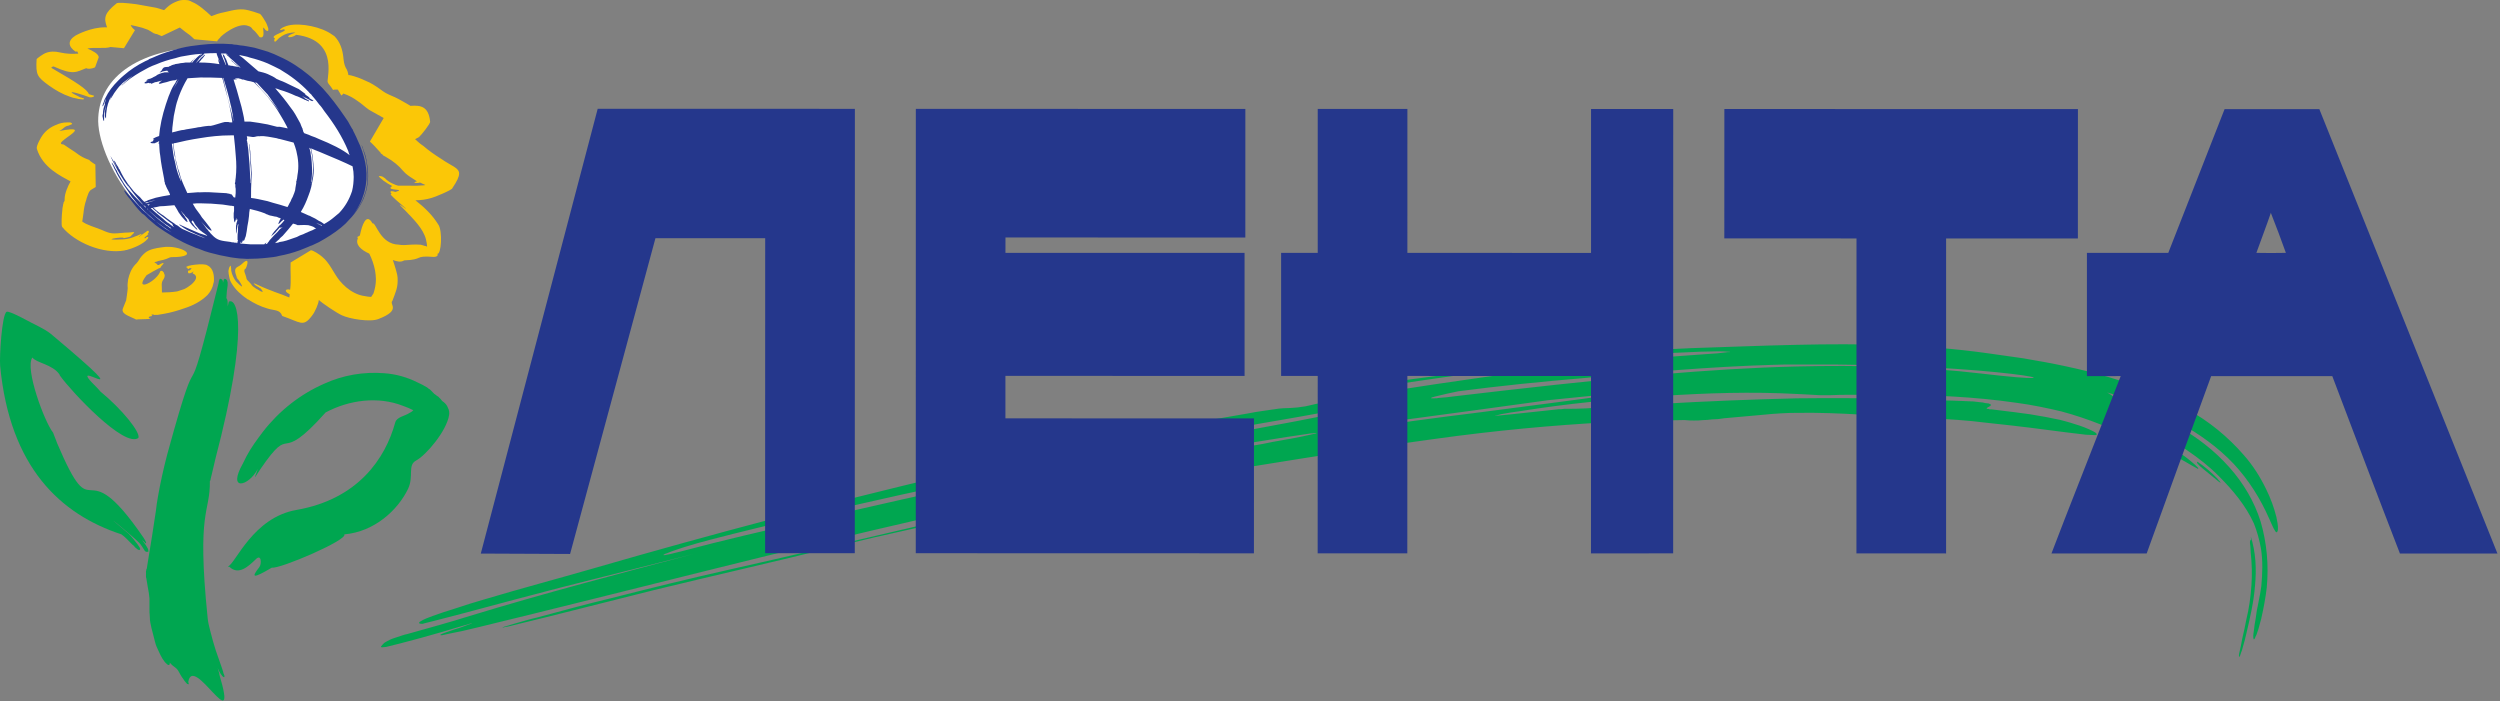 <?xml version="1.0" encoding="UTF-8"?> <svg xmlns="http://www.w3.org/2000/svg" viewBox="0 0 148.771 41.729" fill="none"><rect x="0" y="0" width="148.771" height="41.729" fill="#808080" stroke="none"/><path d="M133.963 32.14C133.963 32.07 133.938 31.998 133.941 31.928C134.24 32.865 134.287 33.871 134.192 34.855C134.118 35.814 133.905 36.727 133.692 37.639C133.622 37.942 133.552 38.244 133.456 38.55C133.433 38.645 133.409 38.739 133.363 38.833C133.363 38.854 133.338 38.879 133.338 38.925C133.316 38.948 133.316 38.971 133.316 38.996C133.294 39.018 133.294 39.018 133.293 39.042C133.268 39.064 133.268 39.064 133.27 39.088C133.246 39.088 133.246 39.088 133.246 39.088C133.221 39.042 133.246 38.947 133.246 38.902C133.316 38.598 133.387 38.293 133.435 37.99C133.53 37.614 133.599 37.263 133.671 36.889C133.838 36.21 133.931 35.533 133.979 34.832C134.027 34.176 134.007 33.543 133.936 32.889C133.938 32.772 133.915 32.655 133.918 32.538C133.916 32.466 133.891 32.373 133.891 32.302C133.892 32.256 133.892 32.187 133.918 32.163C133.915 32.116 133.938 32.116 133.963 32.14Z" fill="#00A650"></path><path d="M130.769 27.476C131.189 27.758 131.563 28.085 131.912 28.437C131.959 28.486 132.005 28.531 132.028 28.578C132.051 28.578 132.051 28.604 132.076 28.626C132.099 28.626 132.1 28.648 132.099 28.672C132.122 28.672 132.122 28.672 132.122 28.696C132.122 28.696 132.145 28.697 132.145 28.718C132.145 28.718 132.145 28.718 132.122 28.718C132.051 28.696 131.912 28.554 131.842 28.506C131.585 28.296 131.328 28.087 131.072 27.875C131.023 27.829 130.953 27.778 130.91 27.734C130.883 27.71 130.857 27.685 130.838 27.662C130.838 27.638 130.813 27.64 130.792 27.615C130.767 27.593 130.743 27.546 130.743 27.523C130.743 27.499 130.743 27.499 130.769 27.476Z" fill="#00A650"></path><path d="M135.464 30.764C135.322 30.2 135.115 29.639 134.861 29.124C134.51 28.396 134.067 27.693 133.529 27.085C132.596 26.006 131.428 25.043 130.166 24.363C127.103 22.671 123.83 21.892 120.39 21.321C119.664 21.227 118.94 21.107 118.215 21.012C114.448 20.49 110.703 20.434 106.911 20.52C104.829 20.564 102.744 20.652 100.663 20.717C98.743 20.785 96.848 20.944 94.976 21.173C93.054 21.38 91.135 21.658 89.216 21.885C88.866 21.933 88.491 21.978 88.139 22.025C86.735 22.209 85.331 22.392 83.927 22.577C82.873 22.736 81.843 22.899 80.789 23.063C80.742 23.061 80.673 23.085 80.624 23.085C80.462 23.108 80.298 23.155 80.135 23.177C80.016 23.2 79.878 23.223 79.757 23.246C79.665 23.269 79.55 23.269 79.456 23.292C79.433 23.315 79.408 23.315 79.385 23.315C79.385 23.315 79.363 23.34 79.338 23.338C79.34 23.36 79.362 23.363 79.385 23.361C79.431 23.361 79.478 23.363 79.525 23.361C79.735 23.34 79.924 23.317 80.135 23.292L80.158 23.295C80.322 23.27 80.462 23.247 80.625 23.225C81.258 23.132 81.89 23.04 82.521 22.948C84.392 22.671 86.268 22.395 88.141 22.141C88.75 22.072 89.38 21.981 90.012 21.912C92.682 21.566 95.372 21.292 98.089 21.087C99.096 21.018 100.126 20.973 101.154 20.93C101.506 20.93 101.855 20.907 102.206 20.907C102.44 20.907 102.675 20.91 102.909 20.933H102.933V20.956C102.909 20.956 102.909 20.956 102.886 20.957C102.862 20.956 102.839 20.956 102.816 20.956C102.606 20.979 102.394 21.002 102.209 21.025C101.364 21.093 100.521 21.138 99.68 21.207C96.941 21.436 94.203 21.71 91.463 22.033C90.364 22.171 89.241 22.307 88.139 22.469C86.36 22.723 84.604 22.977 82.873 23.251C82.122 23.368 81.376 23.485 80.624 23.623C80.462 23.646 80.296 23.669 80.133 23.715C80.015 23.715 79.899 23.738 79.807 23.761C79.292 23.853 78.8 23.946 78.306 24.038C78.097 24.086 77.886 24.133 77.697 24.178C77.535 24.201 77.37 24.224 77.206 24.247C76.926 24.271 76.645 24.293 76.387 24.293C76.294 24.293 76.2 24.316 76.104 24.316C75.943 24.339 75.779 24.36 75.638 24.383C75.475 24.407 75.311 24.43 75.146 24.454C74.844 24.499 74.538 24.545 74.21 24.613C72.664 24.868 71.144 25.148 69.622 25.425C69.109 25.54 68.592 25.633 68.078 25.726C64.167 26.511 60.257 27.347 56.369 28.273C49.324 29.943 42.298 31.801 35.32 33.822C33.144 34.449 30.965 35.029 28.785 35.68C28.226 35.842 27.64 36.024 27.078 36.214C26.632 36.352 26.187 36.492 25.745 36.656C25.508 36.748 25.225 36.842 25.016 36.981C24.875 37.074 24.947 37.123 25.087 37.122C25.111 37.122 25.134 37.12 25.157 37.123C25.204 37.1 25.25 37.097 25.32 37.076C25.508 37.028 25.695 36.983 25.882 36.936C26.514 36.774 27.148 36.612 27.754 36.449C29.628 35.938 31.505 35.45 33.35 34.966L41.266 32.968C36.793 34.152 32.344 35.313 27.941 36.659C26.7 37.052 25.46 37.382 24.242 37.729C24.031 37.773 23.842 37.845 23.633 37.914C23.491 37.96 23.328 38.007 23.188 38.077C23.067 38.148 22.953 38.192 22.86 38.263C22.79 38.334 22.72 38.405 22.674 38.474C22.648 38.519 22.72 38.52 22.741 38.52C22.813 38.522 22.881 38.498 22.977 38.498C23.256 38.427 23.538 38.359 23.817 38.289C24.639 38.08 25.46 37.847 26.277 37.615C26.84 37.453 27.424 37.267 28.008 37.104C28.033 37.104 28.058 37.105 28.081 37.105C28.06 37.13 28.011 37.13 27.988 37.128C27.682 37.245 27.38 37.361 27.049 37.453C26.837 37.524 26.632 37.592 26.443 37.664C26.371 37.686 26.323 37.71 26.277 37.733C26.256 37.756 26.209 37.755 26.206 37.78C26.182 37.803 26.277 37.805 26.303 37.803C26.394 37.78 26.511 37.756 26.606 37.735C27.237 37.617 27.869 37.478 28.502 37.316C37.399 35.159 46.274 32.839 55.218 30.798L64.185 29.111C57.254 30.639 50.37 32.333 43.439 33.887C41.075 34.418 38.711 34.998 36.348 35.602C34.895 35.949 33.442 36.344 31.989 36.74C31.498 36.854 31.028 36.993 30.538 37.135C30.398 37.178 30.233 37.227 30.093 37.272C30.047 37.273 30 37.296 29.953 37.319H29.931C29.909 37.32 29.907 37.343 29.907 37.343C29.953 37.343 29.999 37.343 30.024 37.319C30.21 37.298 30.376 37.251 30.561 37.204C31.218 37.041 31.874 36.878 32.551 36.717C34.658 36.181 36.791 35.65 38.92 35.115C42.527 34.234 46.154 33.423 49.76 32.519C55.85 31.032 61.935 29.879 68.069 28.814C68.984 28.675 69.872 28.513 70.787 28.377C72.237 28.122 73.709 27.892 75.139 27.658C76.803 27.382 78.464 27.128 80.125 26.874C80.288 26.853 80.452 26.828 80.617 26.805C82.163 26.576 83.709 26.344 85.253 26.137C86.211 25.998 87.173 25.884 88.131 25.768C91.48 25.379 94.827 25.128 98.22 25.018C98.852 25.018 99.483 25.021 100.116 24.999C100.162 25.001 100.231 24.999 100.279 24.999C100.465 25.024 100.629 25.024 100.817 25.024C100.982 25.024 101.144 25.025 101.309 25.002C101.496 25.002 101.706 24.979 101.893 24.956C102.129 24.956 102.362 24.933 102.621 24.888C103.392 24.818 104.165 24.751 104.938 24.681C105.618 24.612 106.294 24.567 106.974 24.568C108.237 24.55 109.477 24.598 110.716 24.671C111.35 24.695 112.004 24.743 112.635 24.791C113.363 24.817 114.087 24.864 114.812 24.892C115.935 24.939 117.081 25.013 118.204 25.156C118.696 25.203 119.21 25.274 119.727 25.323C121.199 25.488 122.649 25.703 124.125 25.869C124.289 25.869 124.475 25.893 124.664 25.894C124.709 25.894 124.825 25.872 124.755 25.801C124.664 25.686 124.43 25.614 124.312 25.544C123.939 25.379 123.564 25.261 123.166 25.142C122.979 25.095 122.768 25.025 122.558 24.978C122.275 24.931 121.996 24.859 121.738 24.813C121.109 24.694 120.477 24.597 119.871 24.527C119.401 24.479 118.955 24.408 118.511 24.359C118.487 24.36 118.441 24.36 118.418 24.359C118.395 24.359 118.37 24.36 118.346 24.336H118.277C118.277 24.336 118.253 24.336 118.256 24.314C118.207 24.314 118.207 24.29 118.253 24.267C118.301 24.219 118.416 24.197 118.464 24.126C118.511 24.102 118.464 24.079 118.441 24.056C118.42 24.033 118.37 24.033 118.347 24.009C118.278 24.009 118.207 23.986 118.138 23.986C118.044 23.96 117.949 23.938 117.855 23.938C117.715 23.914 117.576 23.914 117.436 23.89C117.035 23.864 116.616 23.863 116.218 23.841C114.954 23.816 113.714 23.763 112.474 23.715C110.627 23.688 108.799 23.683 106.952 23.703C104.237 23.767 101.499 23.878 98.76 24.037C97.66 24.105 96.561 24.171 95.461 24.241C94.735 24.286 93.989 24.33 93.262 24.329C93.19 24.329 93.142 24.33 93.072 24.329C92.978 24.352 92.862 24.352 92.769 24.351C92.486 24.374 92.207 24.42 91.927 24.442C91.293 24.511 90.639 24.581 89.983 24.649C89.75 24.673 89.516 24.695 89.28 24.718C89.21 24.718 89.139 24.741 89.071 24.74C89.046 24.741 89.023 24.741 88.999 24.741C88.999 24.741 88.999 24.741 88.977 24.741L88.999 24.718H89.071C89.14 24.695 89.235 24.672 89.328 24.647C89.702 24.579 90.102 24.509 90.478 24.464C93.237 24.024 96.023 23.749 98.809 23.569C101.524 23.387 104.237 23.299 106.952 23.446C107.117 23.446 107.255 23.471 107.419 23.469C107.723 23.495 108.029 23.495 108.333 23.519C108.73 23.519 109.128 23.521 109.526 23.497C110.556 23.5 111.562 23.479 112.592 23.482C115.05 23.51 117.509 23.608 119.963 23.965C120.875 24.084 121.787 24.273 122.676 24.485C123.47 24.698 124.244 24.957 125.013 25.263C125.273 25.358 125.528 25.474 125.81 25.568C126.114 25.688 126.441 25.805 126.744 25.924C127.425 26.182 128.076 26.441 128.71 26.769C129.153 26.981 129.596 27.216 130.04 27.474C130.253 27.592 130.507 27.755 130.743 27.874C130.767 27.897 130.835 27.921 130.813 27.85C130.792 27.828 130.767 27.802 130.743 27.778C130.696 27.732 130.648 27.686 130.603 27.64C130.439 27.499 130.277 27.358 130.088 27.217C129.808 27.006 129.505 26.817 129.179 26.63C129.082 26.582 128.99 26.536 128.896 26.467C128.172 26.09 127.447 25.758 126.722 25.454C126.63 25.408 126.535 25.361 126.443 25.336C126.371 25.291 126.301 25.267 126.233 25.221C126.184 25.196 126.067 25.149 126.021 25.102C125.905 24.938 126.117 24.845 125.788 24.564C125.72 24.516 125.649 24.469 125.579 24.398C125.579 24.398 125.556 24.374 125.577 24.375L125.601 24.374L125.625 24.375C125.649 24.375 125.649 24.4 125.671 24.4C125.72 24.398 125.765 24.424 125.788 24.446C125.929 24.494 126.046 24.541 126.186 24.589C127.169 25.059 128.153 25.551 129.108 26.115C129.48 26.327 129.833 26.562 130.183 26.819C130.837 27.265 131.469 27.758 132.026 28.321C132.869 29.163 133.64 30.08 134.129 31.157C134.314 31.625 134.456 32.142 134.545 32.633C134.663 33.382 134.638 34.13 134.565 34.902C134.519 35.207 134.471 35.511 134.402 35.815C134.377 35.909 134.377 35.978 134.353 36.073C134.328 36.144 134.328 36.237 134.303 36.306C134.282 36.47 134.257 36.635 134.233 36.797C134.186 37.053 134.139 37.336 134.113 37.616C134.092 37.712 134.067 37.944 134.116 38.038C134.113 38.06 134.163 38.038 134.161 38.013C134.183 37.993 134.207 37.967 134.208 37.919C134.23 37.875 134.255 37.827 134.277 37.779C134.325 37.662 134.349 37.547 134.397 37.428C134.442 37.218 134.513 37.032 134.562 36.821C134.703 36.191 134.82 35.582 134.893 34.952C135.013 33.617 134.897 32.306 134.527 31.041C134.155 29.848 133.502 28.746 132.663 27.807C131.772 26.8 130.724 26.002 129.555 25.343C128.712 24.874 127.823 24.475 126.887 24.122C126.63 24.003 126.378 23.909 126.094 23.816C126.024 23.791 125.954 23.768 125.883 23.745C125.86 23.745 125.837 23.72 125.837 23.72C125.812 23.72 125.815 23.697 125.815 23.697C125.723 23.51 125.532 23.462 125.393 23.346H125.416C125.416 23.37 125.44 23.37 125.44 23.37C125.51 23.393 125.606 23.416 125.676 23.439C126.07 23.582 126.469 23.722 126.889 23.887C127.849 24.239 128.783 24.662 129.672 25.156C130.863 25.814 131.985 26.612 132.919 27.598C133.83 28.582 134.507 29.661 135.042 30.878C135.158 31.112 135.252 31.394 135.393 31.605C135.485 31.746 135.531 31.652 135.554 31.535C135.579 31.301 135.51 30.996 135.464 30.764ZM47.986 31.018C45.505 31.573 43.022 32.151 40.564 32.804C40.353 32.849 40.118 32.919 39.907 32.966C39.793 32.987 39.675 33.012 39.558 33.036H39.486C39.487 33.011 39.487 33.011 39.487 33.011C39.556 32.964 39.627 32.942 39.698 32.919C40.025 32.778 40.354 32.686 40.682 32.57C41.197 32.406 41.713 32.266 42.227 32.128C45.996 31.153 49.813 30.296 53.632 29.439C57.351 28.627 61.099 27.84 64.822 27.005C65.406 26.96 65.991 26.913 66.599 26.867C64.001 27.425 61.425 28.002 58.85 28.583C55.222 29.372 51.615 30.183 47.986 31.018ZM78.325 25.794C78.302 25.794 78.302 25.794 78.279 25.794C78.233 25.817 78.162 25.817 78.092 25.842C77.32 26.025 76.499 26.165 75.705 26.303C75.518 26.35 75.329 26.373 75.143 26.418C74.838 26.464 74.512 26.535 74.183 26.581C73.737 26.65 73.269 26.718 72.826 26.764C72.357 26.836 71.91 26.902 71.443 26.974C70.928 27.066 70.39 27.158 69.875 27.273C69.265 27.388 68.682 27.527 68.072 27.643C64.724 28.361 61.305 29.126 57.956 29.682C57.209 29.798 59.223 29.38 59.949 29.195C60.324 29.102 60.72 29.009 61.097 28.94C61.236 28.891 61.377 28.869 61.495 28.823C61.541 28.823 61.588 28.825 61.634 28.801C61.659 28.801 61.68 28.801 61.682 28.777C63.813 28.314 65.943 27.874 68.072 27.479C69.687 27.181 71.305 26.879 72.941 26.601C73.667 26.462 74.416 26.348 75.145 26.233C76.103 26.07 77.04 25.933 77.999 25.793C78.07 25.793 78.139 25.794 78.233 25.769C78.257 25.769 78.257 25.769 78.279 25.769C78.303 25.769 78.303 25.769 78.326 25.769C78.326 25.769 78.326 25.769 78.325 25.794ZM79.241 24.65C77.883 24.928 76.528 25.183 75.145 25.437C74.557 25.552 73.926 25.669 73.321 25.758C73.083 25.807 72.851 25.83 72.617 25.853C72.454 25.874 72.288 25.897 72.125 25.899C72.078 25.897 72.007 25.896 71.982 25.874C71.984 25.848 71.985 25.827 72.008 25.803C72.008 25.756 72.032 25.734 72.055 25.734C72.055 25.71 72.078 25.71 72.078 25.71C72.125 25.71 72.148 25.71 72.196 25.688C72.36 25.664 72.522 25.641 72.688 25.618C73.251 25.527 73.811 25.409 74.371 25.317C74.653 25.272 74.909 25.225 75.143 25.179C75.849 25.064 76.573 24.926 77.277 24.809C78.212 24.647 79.126 24.462 80.062 24.325C80.083 24.325 80.108 24.323 80.133 24.323C80.296 24.301 80.458 24.277 80.623 24.255C80.671 24.232 80.717 24.232 80.764 24.232C80.835 24.232 80.881 24.208 80.951 24.208C80.975 24.208 81.022 24.209 81.045 24.209C81.069 24.209 81.069 24.209 81.068 24.232C81.044 24.232 81.022 24.232 80.999 24.255C80.883 24.277 80.764 24.325 80.647 24.349C80.624 24.349 80.624 24.349 80.624 24.349C80.458 24.372 80.296 24.418 80.131 24.464C79.827 24.51 79.546 24.581 79.241 24.65ZM88.136 24.529C85.349 24.874 82.612 25.242 81.372 25.451C81.253 25.472 81.136 25.472 81.02 25.495H80.807C80.738 25.497 80.666 25.495 80.621 25.494C80.621 25.471 80.598 25.471 80.598 25.471C80.549 25.448 80.503 25.448 80.456 25.425H80.339C80.293 25.425 80.223 25.448 80.177 25.448L80.623 25.379L88.136 24.364L92.16 23.811C100.356 22.964 94.127 23.746 88.136 24.529ZM117.908 22.23C114.26 21.8 110.583 21.722 106.932 21.808C104.218 21.872 101.477 22.052 98.787 22.281C94.692 22.646 90.595 23.106 86.522 23.587C86.216 23.635 85.913 23.657 85.609 23.681C85.542 23.703 85.445 23.703 85.353 23.703C85.305 23.703 85.26 23.703 85.212 23.704L85.164 23.703C85.164 23.68 85.189 23.68 85.189 23.657C85.281 23.632 85.376 23.608 85.445 23.586C85.891 23.471 86.335 23.378 86.781 23.285C89.238 22.963 91.72 22.712 94.178 22.505C97.946 22.163 101.736 21.82 105.53 21.71C105.997 21.688 106.465 21.69 106.932 21.691C119.172 21.601 125.113 23.087 117.908 22.23Z" fill="#00A650"></path><path d="M3.542 22.287C3.542 22.308 3.566 22.354 3.588 22.379C4.265 23.317 7.393 26.669 8.235 26.063C8.378 25.735 7.259 24.352 5.973 23.297C5.925 23.25 5.882 23.179 5.809 23.109C3.452 20.81 9.128 24.989 3.031 19.873C2.823 19.71 2.588 19.569 2.353 19.45C1.932 19.263 0.581 18.463 0.392 18.556C0.108 18.721 -0.037 21.249 0.008 21.763C0.581 27.826 3.617 30.616 7.219 31.796C7.453 31.956 7.662 32.194 7.873 32.406C7.942 32.451 7.991 32.498 8.036 32.568C8.083 32.615 8.13 32.639 8.177 32.685C8.2 32.708 8.247 32.733 8.292 32.733C8.317 32.73 8.34 32.709 8.34 32.686V32.664C8.34 32.639 8.317 32.615 8.317 32.59C8.271 32.521 8.224 32.452 8.178 32.383C8.014 32.169 7.851 31.959 7.664 31.77C5.466 29.918 7.92 31.913 8.271 32.289C8.388 32.404 8.483 32.57 8.573 32.709C8.573 32.733 8.596 32.756 8.622 32.781C8.643 32.805 8.643 32.805 8.667 32.826C8.689 32.826 8.714 32.826 8.739 32.85C8.762 32.85 8.784 32.826 8.809 32.826C8.834 32.826 8.834 32.826 8.83 32.804C8.854 32.804 8.83 32.781 8.83 32.781C8.83 32.733 8.809 32.686 8.807 32.664C8.739 32.547 8.692 32.453 8.622 32.36C8.574 32.289 8.505 32.219 8.458 32.148C8.503 32.173 8.55 32.219 8.574 32.243C8.597 32.266 8.623 32.289 8.644 32.312C8.644 32.312 8.667 32.313 8.667 32.335L8.692 32.334V32.313C8.692 32.289 8.692 32.265 8.692 32.265C8.644 32.173 8.599 32.079 8.55 32.009C4.75 26.453 5.745 31.885 3.392 26.357C3.325 26.146 3.229 25.959 3.16 25.748C2.647 25.115 1.46 21.906 1.928 21.276C2.163 21.603 3.123 21.675 3.542 22.287Z" fill="#00A650"></path><path d="M12.898 2.764C17.628 2.775 21.409 6.878 21.213 10.225C21.043 13.571 18.209 14.876 13.505 14.865C8.777 14.854 5.701 9.349 5.847 6.985C5.969 4.622 8.196 2.755 12.898 2.764Z" fill="white"></path><path d="M10.102 39.431C10.408 39.782 10.477 39.664 10.665 40.018C10.757 40.204 10.875 40.367 10.992 40.532C11.037 40.578 11.084 40.649 11.133 40.695C11.156 40.695 11.178 40.72 11.201 40.719H11.223C11.248 40.719 11.223 40.674 11.223 40.649C11.224 40.627 11.224 40.627 11.201 40.602C11.462 38.8 14.259 44.188 13.052 40.137C13.05 40.116 13.052 40.092 13.052 40.092C13.027 39.974 12.982 39.882 12.958 39.764C13.027 39.927 13.095 40.068 13.214 40.209C13.261 40.277 13.376 40.373 13.355 40.209C13.332 40.163 13.332 40.114 13.307 40.092C13.286 39.973 13.239 39.857 13.194 39.717C13.076 39.389 12.96 39.039 12.842 38.712C12.726 38.334 12.612 37.962 12.516 37.562C12.449 37.306 12.378 37.024 12.356 36.768C11.692 30.26 12.511 30.589 12.489 28.622C12.514 28.622 12.514 28.601 12.514 28.578C12.537 28.553 12.537 28.531 12.538 28.484C12.56 28.388 12.585 28.296 12.608 28.202C12.681 27.897 12.75 27.595 12.822 27.29C14.851 19.548 14.129 17.674 13.615 17.954C13.52 18.353 13.566 18.305 13.544 17.954C13.544 17.907 13.52 17.813 13.498 17.767C13.473 17.767 13.473 17.767 13.473 17.742C13.475 17.72 13.475 17.696 13.476 17.671C13.499 17.37 13.498 17.274 13.547 16.972C13.546 17.018 13.546 16.925 13.546 16.833C13.547 16.807 13.547 16.761 13.524 16.738C13.524 16.69 13.5 16.667 13.476 16.643C13.453 16.62 13.433 16.596 13.384 16.596C13.384 16.573 13.36 16.596 13.36 16.596C13.338 16.62 13.335 16.643 13.313 16.643C13.313 16.713 13.29 16.759 13.265 16.831C13.267 16.784 13.267 16.759 13.265 16.738C13.242 16.69 13.242 16.667 13.217 16.643C13.197 16.62 13.147 16.595 13.126 16.596C13.104 16.572 13.104 16.595 13.079 16.596C13.079 16.62 13.056 16.641 13.056 16.641C13.03 16.713 13.007 16.783 13.007 16.854C10.717 26.161 12.21 18.77 9.943 27.073C9.73 27.892 9.542 28.734 9.4 29.553C9.353 29.833 9.307 30.09 9.281 30.372C9.138 31.379 8.971 32.384 8.806 33.388C8.781 33.531 8.76 33.694 8.736 33.833C8.735 33.858 8.712 33.858 8.712 33.879C8.714 33.925 8.689 33.975 8.687 33.998C8.687 34.044 8.689 34.091 8.689 34.114C8.687 34.161 8.689 34.208 8.687 34.255C8.685 34.325 8.687 34.372 8.712 34.441C8.735 34.629 8.779 34.794 8.802 34.979C8.851 35.191 8.872 35.402 8.894 35.612C8.893 35.801 8.894 35.962 8.894 36.151C8.893 36.336 8.893 36.525 8.915 36.713C8.915 36.947 8.963 37.156 9.007 37.344C9.076 37.626 9.147 37.881 9.217 38.164C9.262 38.375 9.356 38.585 9.451 38.772C9.566 39.031 9.73 39.359 9.94 39.524C9.961 39.547 10.01 39.592 10.058 39.569C10.102 39.57 10.102 39.501 10.104 39.453C10.104 39.453 10.104 39.453 10.102 39.431Z" fill="#00A650"></path><path d="M13.578 33.703C13.578 33.727 13.578 33.727 13.578 33.727C13.603 33.727 13.603 33.727 13.603 33.727C13.626 33.727 13.626 33.727 13.648 33.727C14.209 34.267 14.797 33.683 15.218 33.285C15.548 32.934 15.593 33.545 15.427 33.756C14.936 34.385 15.027 34.456 16.178 33.779C16.645 33.873 20.719 32.126 20.488 31.8C22.29 31.641 23.672 30.355 24.283 29.092C24.636 28.345 24.241 27.689 24.756 27.409C25.364 27.085 26.584 25.636 26.725 24.699C26.75 24.559 26.727 24.394 26.658 24.277C26.612 24.138 26.52 24.02 26.402 23.927C26.402 23.927 26.376 23.901 26.353 23.902C26.355 23.88 26.329 23.88 26.308 23.856C26.261 23.785 26.191 23.715 26.119 23.644C26.098 23.621 26.098 23.621 26.074 23.598C26.028 23.575 25.981 23.55 25.935 23.502C25.91 23.481 25.863 23.456 25.839 23.435C25.771 23.363 25.723 23.317 25.677 23.268C25.654 23.246 25.608 23.2 25.585 23.177C25.537 23.153 25.468 23.105 25.42 23.058C25.233 22.941 25.046 22.847 24.836 22.753C24.228 22.447 23.551 22.258 22.87 22.21C21.63 22.114 20.415 22.321 19.29 22.835C17.862 23.462 16.617 24.444 15.655 25.683C15.305 26.147 14.952 26.617 14.668 27.152C14.598 27.295 14.53 27.433 14.458 27.574C13.494 29.281 14.807 28.932 15.324 27.927V27.952C15.159 28.443 15.019 28.652 15.489 27.926C17.505 24.984 16.4 27.883 19.379 24.543C20.784 23.797 22.494 23.567 23.989 24.154C24.201 24.224 24.412 24.32 24.598 24.413C24.529 24.485 24.456 24.531 24.364 24.577C24.082 24.763 23.617 24.809 23.521 25.135C22.931 27.29 21.308 29.697 17.659 30.343C15.06 30.782 14.025 33.519 13.578 33.703Z" fill="#00A650"></path><path d="M12.353 15.799C12.193 15.633 10.976 15.796 11.089 15.913C11.114 15.913 11.114 15.913 11.139 15.937C11.139 15.937 11.162 15.96 11.162 15.983C11.162 15.983 11.162 15.983 11.185 15.983V16.007C11.21 16.029 11.278 15.959 11.278 15.959C11.325 15.959 11.373 15.96 11.42 15.96C11.396 15.959 11.398 15.983 11.348 16.031C11.278 16.124 11.302 16.077 11.235 16.1H11.206C11.206 16.124 11.185 16.124 11.185 16.146V16.171C11.185 16.194 11.185 16.217 11.21 16.24C11.21 16.24 11.21 16.24 11.21 16.263C11.231 16.263 11.231 16.263 11.231 16.263C11.255 16.265 11.278 16.263 11.302 16.263C11.35 16.24 11.398 16.24 11.418 16.217C11.467 16.194 11.49 16.171 11.511 16.146C11.511 16.171 11.511 16.171 11.511 16.171C11.511 16.171 11.49 16.195 11.49 16.219C11.467 16.217 11.465 16.242 11.465 16.242C11.465 16.263 11.465 16.263 11.465 16.263L11.49 16.288H11.506C11.55 16.308 11.921 16.475 11.37 16.943C11.203 17.061 11.159 17.106 10.971 17.2C10.831 17.246 10.69 17.292 10.549 17.34C10.247 17.386 9.943 17.407 9.638 17.406C9.638 16.963 9.568 16.845 9.733 16.613C9.78 16.541 9.802 16.471 9.803 16.401C9.805 16.355 9.78 16.307 9.757 16.259C9.755 16.237 9.733 16.213 9.733 16.19C9.709 16.191 9.688 16.168 9.688 16.144C9.663 16.144 9.641 16.121 9.641 16.121C9.616 16.119 9.592 16.119 9.569 16.119C9.546 16.142 9.546 16.142 9.521 16.167C9.524 16.19 9.499 16.213 9.499 16.236C9.169 16.844 7.952 17.38 8.725 16.375C8.75 16.351 9.452 15.956 9.476 15.956C9.501 15.956 9.501 15.956 9.501 15.956C9.524 15.956 9.523 15.933 9.549 15.933C9.547 15.908 9.569 15.908 9.571 15.885C9.594 15.839 9.616 15.816 9.663 15.769C9.876 15.536 9.547 15.699 9.452 15.769H9.429C9.429 15.769 9.429 15.769 9.407 15.769H9.382C9.337 15.722 9.312 15.675 9.244 15.65C9.22 15.65 9.22 15.627 9.195 15.627C9.195 15.604 9.195 15.604 9.195 15.604H9.22C9.22 15.604 9.244 15.581 9.265 15.581C9.315 15.581 9.361 15.558 9.406 15.534C9.639 15.487 9.851 15.442 10.04 15.349C10.086 15.327 10.132 15.302 10.203 15.302C12.077 15.307 10.697 14.531 9.641 14.717C9.29 14.761 8.893 14.831 8.636 15.042C8.471 15.182 8.354 15.321 8.26 15.486C8.214 15.555 8.168 15.626 8.119 15.672L8.096 15.695L8.072 15.72L8.048 15.742C7.814 15.998 7.697 16.304 7.624 16.63C7.601 16.793 7.578 16.983 7.601 17.144C7.6 17.263 7.508 17.871 7.508 17.871L7.321 18.338C7.178 18.666 7.623 18.783 8.064 18.995C8.064 18.995 8.064 18.995 8.088 19.018C8.114 18.995 8.861 18.996 8.907 18.974C8.931 18.974 8.931 18.974 8.957 18.974C8.955 18.951 8.955 18.951 8.955 18.951C8.931 18.95 8.931 18.95 8.908 18.95C8.672 18.786 9.236 18.858 9.002 18.739C9.027 18.717 9.048 18.717 9.048 18.717C9.072 18.717 9.096 18.717 9.096 18.717C9.118 18.717 9.144 18.717 9.165 18.739C9.19 18.741 9.19 18.741 9.19 18.741C9.211 18.741 9.236 18.739 9.236 18.739H9.374C9.516 18.718 9.634 18.693 9.774 18.671C10.172 18.602 10.57 18.487 10.969 18.346C11.483 18.184 11.976 17.927 12.351 17.553C12.538 17.344 12.657 17.11 12.703 16.853C12.704 16.828 12.726 16.782 12.728 16.759C12.752 16.432 12.708 15.963 12.353 15.799ZM5.313 5.783C5.282 5.776 5.255 5.766 5.238 5.766C5.309 5.788 5.329 5.791 5.313 5.783ZM7.537 14.876C7.723 14.828 7.913 14.759 8.074 14.688C8.285 14.597 8.497 14.479 8.661 14.34C8.706 14.293 8.754 14.245 8.779 14.222C8.802 14.199 8.826 14.153 8.824 14.129C8.823 14.105 8.801 14.104 8.779 14.104H8.755L8.731 14.105C8.709 14.129 8.683 14.153 8.661 14.176C8.381 14.22 9.013 13.871 8.779 13.942C8.779 13.919 8.801 13.894 8.826 13.871C8.826 13.871 8.849 13.847 8.849 13.824C8.849 13.824 8.872 13.802 8.849 13.778C8.848 13.755 8.848 13.755 8.826 13.732C8.826 13.732 8.826 13.732 8.801 13.73C8.801 13.73 8.801 13.73 8.779 13.73C8.755 13.753 8.709 13.779 8.685 13.801C8.614 13.848 8.521 13.917 8.452 13.964C8.383 14.01 8.333 14.056 8.263 14.104C8.263 14.104 8.263 14.104 8.264 14.081C8.285 14.056 8.332 14.034 8.358 14.011C8.381 13.987 8.381 13.987 8.404 13.964C8.404 13.941 8.404 13.941 8.429 13.941C8.429 13.917 8.404 13.919 8.404 13.919C8.383 13.917 8.381 13.941 8.358 13.941C8.287 13.964 8.216 14.011 8.148 14.034C8.123 14.033 8.099 14.057 8.077 14.056C7.866 14.15 7.63 14.22 7.373 14.243C5.666 14.333 7.469 14.033 7.349 14.173C7.491 14.15 7.633 14.126 7.749 14.081C8.168 13.682 8.006 13.846 7.444 13.844C6.673 13.914 6.624 13.937 6.043 13.678C5.643 13.514 5.178 13.396 4.895 13.185C4.919 13.021 4.942 12.858 4.966 12.695C4.991 12.436 5.038 12.155 5.132 11.898C5.156 11.76 5.227 11.618 5.273 11.477C5.295 11.429 5.344 11.36 5.391 11.313L5.697 11.127L5.675 9.793C5.559 9.722 5.463 9.652 5.371 9.583C5.349 9.581 5.348 9.558 5.348 9.558L5.325 9.533C5.303 9.512 5.303 9.512 5.278 9.51C5.256 9.489 5.256 9.489 5.233 9.489C4.715 9.3 4.602 9.113 4.202 8.877C4.109 8.808 4.015 8.76 3.922 8.688C3.876 8.667 3.83 8.619 3.781 8.596C2.941 8.57 5.869 7.336 3.525 7.798C3.807 7.658 3.808 7.518 4.088 7.473C4.136 7.45 4.205 7.427 4.254 7.403C4.301 7.379 4.298 7.356 4.276 7.333C4.252 7.31 4.207 7.31 4.183 7.285C4.113 7.285 4.042 7.285 3.995 7.285C3.762 7.285 3.551 7.332 3.364 7.423C3.036 7.541 2.753 7.749 2.543 8.03C2.449 8.147 2.143 8.686 2.191 8.849C2.539 9.997 3.66 10.491 4.199 10.796C4.035 11.076 3.845 11.52 3.845 11.848C3.845 11.872 3.845 11.894 3.845 11.919C3.845 11.942 3.845 11.966 3.819 11.989C3.822 12.012 3.797 12.035 3.776 12.059V12.129C3.751 12.152 3.752 12.177 3.751 12.223C3.728 12.315 3.705 12.434 3.705 12.55C3.681 12.691 3.631 13.439 3.703 13.508C4.426 14.4 6.107 15.153 7.442 14.899C7.467 14.876 7.513 14.876 7.537 14.876ZM23.492 5.783C23.496 5.784 23.509 5.79 23.516 5.793C23.503 5.783 23.444 5.751 23.492 5.783ZM26.27 9.463C25.895 9.228 25.522 8.97 25.197 8.688C24.985 8.548 24.892 8.453 24.704 8.288C24.75 8.243 24.892 8.196 24.94 8.15C25.055 8.056 25.62 7.356 25.596 7.238C25.503 6.326 25.036 6.254 24.427 6.299C24.362 6.255 23.663 5.851 23.516 5.793C23.522 5.797 23.522 5.797 23.492 5.783C23.469 5.772 23.479 5.776 23.49 5.782C23.281 5.687 22.978 5.571 22.791 5.431C22.674 5.337 22.278 5.056 21.997 4.914C21.695 4.773 21.388 4.631 21.062 4.536C20.97 4.513 20.851 4.467 20.733 4.467C20.711 4.302 20.664 4.163 20.571 4.021C20.479 3.834 20.456 3.646 20.432 3.413C20.386 2.968 20.248 2.499 19.896 2.147L19.756 2.055C19.149 1.609 17.908 1.348 17.183 1.511C17.091 1.534 16.996 1.557 16.903 1.602C16.856 1.627 16.785 1.65 16.737 1.698C16.716 1.698 16.67 1.743 16.67 1.767C16.669 1.791 16.716 1.791 16.737 1.791C16.762 1.767 16.762 1.767 16.787 1.768C16.809 1.767 16.833 1.743 16.877 1.742C17.276 1.839 15.942 2.116 16.364 2.28C16.338 2.326 16.317 2.351 16.317 2.397C16.314 2.42 16.338 2.468 16.363 2.491C16.361 2.515 16.387 2.491 16.386 2.468C16.434 2.443 16.457 2.422 16.478 2.397C16.574 2.282 16.666 2.211 16.784 2.141C16.996 2.002 17.229 1.954 17.465 1.931C17.487 1.931 17.51 1.932 17.534 1.931L17.558 1.932L17.582 1.931C17.558 1.932 17.558 1.932 17.532 1.957C16.809 2.211 17.275 2.329 17.627 2.072C20.342 2.407 19.328 4.932 19.519 4.909C19.516 4.978 19.632 5.049 19.82 5.354C19.866 5.33 19.937 5.331 19.983 5.33C19.983 5.33 19.983 5.33 20.006 5.331C20.032 5.331 20.078 5.331 20.102 5.33L20.217 5.519L20.309 5.683C20.357 5.659 20.403 5.613 20.429 5.567C20.498 5.59 20.546 5.613 20.617 5.636C20.849 5.731 21.058 5.849 21.247 5.989C21.503 6.152 21.69 6.341 21.923 6.506L21.994 6.552C22.041 6.576 22.111 6.622 22.157 6.645L22.834 7.022L22.013 8.424C22.223 8.612 22.411 8.822 22.597 9.033H22.62C22.62 9.059 22.62 9.059 22.642 9.081C22.642 9.104 22.666 9.128 22.69 9.152C22.713 9.152 22.738 9.176 22.76 9.198C22.784 9.221 22.807 9.246 22.829 9.27C22.853 9.291 22.901 9.291 22.924 9.315C23.041 9.387 23.158 9.457 23.273 9.528C23.369 9.597 23.462 9.668 23.553 9.738C23.625 9.808 23.718 9.879 23.787 9.95C23.906 10.089 24.022 10.206 24.14 10.324C24.302 10.464 24.489 10.582 24.676 10.699C24.723 10.723 24.768 10.771 24.816 10.793C24.793 10.793 24.77 10.794 24.745 10.818C24.723 10.818 24.699 10.816 24.674 10.841C24.674 10.841 24.653 10.841 24.653 10.864C24.674 10.864 24.674 10.864 24.674 10.864C24.699 10.864 24.699 10.887 24.721 10.887H24.792C24.863 10.888 24.933 10.887 25.002 10.864C25.099 10.911 25.191 10.959 25.308 11.005C25.259 11.03 25.237 11.029 25.191 11.03C25.073 11.029 24.956 11.051 24.84 11.051H24.533C24.324 11.05 24.137 11.05 23.949 11.049C23.856 11.049 23.786 11.05 23.691 11.05C23.599 11.026 23.528 11.001 23.434 10.955C23.365 10.93 23.273 10.884 23.202 10.838C23.109 10.791 23.039 10.72 22.943 10.649C22.943 10.626 22.92 10.626 22.918 10.603C22.897 10.603 22.897 10.603 22.876 10.58C22.85 10.58 22.829 10.557 22.805 10.532C22.758 10.509 22.712 10.485 22.665 10.485C22.642 10.485 22.592 10.462 22.57 10.485C22.546 10.485 22.546 10.485 22.546 10.485C22.546 10.506 22.546 10.506 22.546 10.506L22.571 10.532C22.592 10.555 22.617 10.579 22.642 10.602C22.709 10.649 22.755 10.696 22.805 10.741C22.966 10.859 23.156 10.978 23.34 11.072C22.848 11.375 24.276 11.214 23.528 11.424C23.457 11.399 23.386 11.376 23.293 11.375C23.247 11.399 23.223 11.399 23.247 11.446C23.248 11.492 23.293 11.516 23.315 11.539C23.296 11.539 23.273 11.539 23.248 11.562C23.247 11.587 23.27 11.608 23.27 11.608C23.317 11.656 23.363 11.704 23.411 11.75C23.645 11.985 23.901 12.174 24.157 12.408C24.157 12.432 24.157 12.432 24.157 12.432C24.157 12.408 24.134 12.406 24.134 12.406C23.689 12.101 23.642 12.054 24.133 12.547C24.601 13.04 25.184 13.603 25.346 14.236C25.391 14.423 25.417 14.586 25.417 14.68C25.37 14.655 25.324 14.634 25.275 14.634C25.229 14.609 25.088 14.585 25.042 14.563C24.716 14.537 24.387 14.562 24.06 14.583C23.943 14.583 23.823 14.583 23.731 14.559C22.605 14.533 22.376 13.2 22.166 13.293C21.793 12.613 21.532 13.432 21.415 14.015L21.253 14.109C21.274 14.132 21.298 14.156 21.296 14.18C21.133 14.553 21.461 14.858 21.976 15.095C22.136 15.422 22.255 15.749 22.324 16.125C22.346 16.288 22.37 16.452 22.37 16.615C22.37 16.897 22.321 17.178 22.226 17.458L22.087 17.669C21.968 17.667 21.829 17.645 21.712 17.621C21.5 17.596 21.29 17.526 21.106 17.432C20.731 17.244 20.449 16.986 20.195 16.682C19.843 16.236 19.61 15.629 19.166 15.276C19.074 15.182 18.581 14.852 18.489 14.899L17.293 15.622C17.27 16.16 17.337 16.698 17.266 17.238C16.939 17.166 16.938 17.353 17.172 17.471C17.197 17.495 17.219 17.495 17.241 17.516C17.241 17.588 17.218 17.635 17.219 17.704C16.938 17.587 16.631 17.47 16.353 17.375C16.213 17.327 16.075 17.258 15.93 17.211C15.767 17.14 15.628 17.092 15.488 17.023C15.395 16.976 15.325 16.952 15.232 16.905C14.996 16.787 15.137 16.928 15.232 16.999C15.278 17.023 15.348 17.069 15.394 17.092C15.419 17.115 15.441 17.14 15.465 17.138C15.395 17.023 15.978 17.653 15.301 17.209C15.254 17.186 15.208 17.163 15.184 17.138C14.928 16.976 15.043 16.997 14.834 16.787C14.811 16.762 14.786 16.74 14.765 16.717C14.694 16.647 14.671 16.622 14.648 16.482C14.601 16.27 14.462 16.13 14.601 15.968C14.531 16.27 15.049 15.079 14.393 15.71C14.205 15.895 13.993 15.873 13.993 16.106C13.993 16.255 14.056 16.414 14.125 16.557C14.329 16.844 14.673 17.39 14.039 16.738C13.9 16.55 13.803 16.339 13.759 16.106C13.759 16.036 13.759 15.941 13.737 15.847C13.712 15.778 13.687 15.826 13.667 15.872C13.617 15.943 13.62 16.033 13.594 16.129C13.594 16.246 13.616 16.362 13.642 16.481C13.664 16.621 13.71 16.738 13.78 16.855C14.014 17.253 14.365 17.557 14.739 17.815C14.762 17.817 14.762 17.817 14.762 17.817C15.113 18.05 15.509 18.239 15.908 18.356C16.352 18.499 16.653 18.405 16.795 18.803C17.893 19.181 18.034 19.484 18.551 18.807C18.668 18.666 18.762 18.48 18.833 18.315C18.902 18.106 18.95 18.058 18.973 17.849C19.161 18.037 20.07 18.647 20.35 18.764C20.796 18.976 22.035 19.189 22.53 18.98C23.91 18.445 23.139 18.116 23.35 17.905C23.536 17.39 23.701 17.111 23.658 16.501C23.656 16.361 23.542 15.963 23.378 15.473C23.587 15.542 23.823 15.636 24.056 15.495C25.251 15.452 24.596 15.194 25.811 15.289C26.001 15.289 26.093 15.196 26.023 15.103C26.258 15.173 26.355 13.722 26.073 13.348C25.723 12.785 25.257 12.34 24.721 11.919C25.049 11.919 25.375 11.871 25.68 11.779C25.82 11.754 26.943 11.289 26.92 11.196C27.202 10.775 27.321 10.519 27.322 10.331C27.322 9.981 26.876 9.886 26.27 9.463ZM14.797 1.553C14.89 1.577 14.984 1.646 15.028 1.74C15.123 1.81 15.217 1.904 15.286 1.998C15.332 2.068 15.403 2.138 15.449 2.21C15.92 2.373 15.475 1.296 15.78 1.764C15.802 1.788 15.849 1.834 15.895 1.834C15.92 1.858 15.943 1.836 15.967 1.811C15.966 1.788 15.966 1.788 15.966 1.765C15.967 1.741 15.966 1.717 15.966 1.696C15.92 1.554 15.873 1.414 15.802 1.296C15.757 1.203 15.548 0.875 15.477 0.828C15.22 0.734 14.985 0.663 14.797 0.615C14.355 0.498 14.004 0.567 13.347 0.728C13.066 0.777 12.811 0.868 12.577 0.962C12.247 0.656 11.803 0.258 11.431 0.117C11.358 0.069 11.288 0.047 11.22 0.021C11.125 0 11.032 0 10.938 0C10.822 -0.002 10.682 0.021 10.565 0.068C10.376 0.139 10.19 0.231 10.049 0.348C9.956 0.418 9.86 0.512 9.766 0.604C9.627 0.559 9.462 0.511 9.299 0.463C9.157 0.439 8.622 0.343 8.108 0.25C7.546 0.178 7.007 0.132 6.936 0.201C6.211 0.784 6.162 1.065 6.371 1.628C6.348 1.628 6.279 1.627 6.232 1.627C5.436 1.625 4.617 2.044 4.498 2.114C4.007 2.418 4.053 2.769 4.496 3.074C4.521 3.074 4.567 3.074 4.59 3.049L4.661 3.191C4.308 3.214 3.979 3.214 3.559 3.119C3.279 3.048 2.974 3.047 2.694 3.164C2.623 3.187 2.18 3.467 2.177 3.537C2.13 4.449 2.199 4.568 2.903 5.082C3.3 5.364 3.696 5.599 4.186 5.765C4.303 5.812 4.42 5.835 4.538 5.857C4.632 5.882 4.724 5.906 4.816 5.906C4.865 5.906 4.936 5.929 4.981 5.908C5.004 5.883 5.004 5.883 4.981 5.86L4.958 5.835C4.958 5.835 4.936 5.837 4.911 5.837C4.865 5.814 4.819 5.789 4.77 5.789C3.405 5.134 5.205 5.73 5.313 5.783C5.327 5.787 5.34 5.791 5.355 5.791H5.45C5.474 5.791 5.519 5.768 5.544 5.768C5.567 5.743 5.592 5.744 5.592 5.722C5.613 5.722 5.59 5.698 5.59 5.698C5.567 5.676 5.544 5.676 5.52 5.674C5.451 5.651 5.358 5.626 5.288 5.603C5.195 5.322 4.585 4.922 3.044 4.031C3.115 3.983 3.137 3.937 3.208 3.96C4.376 4.501 4.564 4.269 5.127 4.058L5.197 4.082C5.383 4.129 5.688 4.013 5.664 3.989L5.877 3.405C5.855 3.194 5.525 3.029 5.199 2.888C5.667 2.795 6.23 2.914 6.579 2.797L7.377 2.869L8.031 1.795C7.915 1.702 7.822 1.606 7.775 1.489C7.869 1.514 7.986 1.537 8.103 1.56C8.338 1.607 8.571 1.678 8.806 1.773C8.853 1.796 8.923 1.842 8.968 1.867C8.992 1.867 8.992 1.867 8.993 1.892C9.015 1.891 9.015 1.891 9.015 1.891C9.038 1.914 9.061 1.936 9.086 1.936C9.108 1.961 9.133 1.961 9.154 1.984C9.179 1.984 9.202 1.984 9.225 2.009C9.274 2.009 9.296 2.031 9.342 2.031L9.622 2.15L10.701 1.636C10.817 1.731 10.913 1.799 11.027 1.895C11.19 2.013 11.332 2.106 11.472 2.247C11.495 2.271 11.565 2.34 11.588 2.339L12.922 2.461C12.947 2.389 13.038 2.297 13.088 2.249C13.112 2.157 14.188 1.269 14.797 1.553ZM14.177 16.668C14.158 16.635 14.143 16.594 14.125 16.557C14 16.38 13.928 16.301 14.177 16.668Z" fill="#FBC707"></path><path d="M28.611 32.942L33.925 32.966L39.005 14.175L45.535 14.175L45.531 32.921L50.867 32.92L50.873 6.477L35.568 6.474L28.611 32.942ZM94.68 15.051L83.751 15.048L83.752 6.483L78.416 6.484V15.048H76.238L76.237 22.372H78.416L78.412 32.927L83.747 32.929L83.75 22.373L94.679 22.374L94.676 32.932L99.567 32.929L99.571 6.488L94.68 6.487V15.051ZM59.831 22.367L74.063 22.372L74.062 15.047L59.833 15.047L59.834 14.132L74.108 14.135L74.109 6.482L54.5 6.479L54.496 32.921L74.62 32.927L74.622 24.9L59.831 24.895V22.367ZM123.651 14.19L123.654 6.491H122.857L102.614 6.487L102.611 14.187L110.477 14.189L110.474 32.932L115.809 32.934L115.81 14.19L122.857 14.19H123.651ZM138.02 6.494L135.142 6.494L132.382 6.493L129.031 15.047H124.189V22.382L126.2 22.381L122.854 30.923L122.08 32.934L122.853 32.935L127.744 32.938C129.009 29.426 130.296 25.893 131.582 22.383H138.791C140.125 25.896 141.456 29.429 142.816 32.939L148.619 32.939L138.02 6.494ZM135.143 15.057L134.274 15.047C134.557 14.252 134.862 13.468 135.142 12.647C135.142 12.671 135.142 12.671 135.145 12.694C135.446 13.468 135.75 14.253 136.029 15.047L135.143 15.057Z" fill="#25378C"></path><path d="M7.614 11.085C7.613 11.085 7.613 11.084 7.612 11.083V11.084C7.613 11.084 7.613 11.085 7.614 11.085ZM7.624 11.101C7.621 11.104 7.62 11.108 7.612 11.108C7.637 11.132 7.637 11.155 7.66 11.154C7.647 11.137 7.637 11.118 7.624 11.101ZM6.587 9.328C6.588 9.35 6.611 9.35 6.611 9.35C6.611 9.327 6.587 9.328 6.587 9.302V9.328ZM21.822 9.641C21.799 9.407 21.73 9.173 21.634 8.938C21.613 8.869 21.591 8.798 21.566 8.728C21.566 8.728 21.541 8.703 21.541 8.682C21.541 8.682 21.541 8.682 21.541 8.658C21.52 8.657 21.52 8.657 21.52 8.657C21.52 8.68 21.541 8.682 21.541 8.703C21.541 8.751 21.566 8.797 21.591 8.845C21.634 9.032 21.707 9.195 21.751 9.384C21.89 10.038 21.937 10.694 21.77 11.348C21.629 11.863 21.395 12.308 21.042 12.729C21.229 12.495 21.371 12.236 21.489 11.98C21.536 11.863 21.582 11.746 21.608 11.652C21.653 11.537 21.678 11.443 21.7 11.349C21.937 10.413 21.775 9.524 21.425 8.658C21.38 8.563 21.333 8.446 21.286 8.352C21.261 8.305 21.24 8.236 21.215 8.188C21.191 8.142 21.169 8.096 21.147 8.046C21.099 7.956 21.076 7.885 21.031 7.814C21.006 7.766 21.006 7.743 20.983 7.696C20.935 7.65 20.914 7.579 20.865 7.509C20.774 7.322 20.657 7.133 20.517 6.946C20.122 6.363 19.678 5.774 19.21 5.26C19.139 5.189 19.068 5.12 19 5.049C18.86 4.907 18.696 4.743 18.533 4.601C18.487 4.557 18.416 4.508 18.37 4.463C17.855 4.039 17.294 3.664 16.662 3.381C16.43 3.264 16.196 3.169 15.94 3.075C15.682 3.005 15.424 2.911 15.142 2.839C14.864 2.791 14.581 2.721 14.277 2.698C14.16 2.675 14.021 2.65 13.902 2.65C13.855 2.626 13.787 2.626 13.74 2.626C13.131 2.578 12.545 2.6 11.938 2.669C11.539 2.714 11.165 2.761 10.79 2.853C10.673 2.877 10.556 2.923 10.44 2.946C10.041 3.063 9.667 3.178 9.292 3.342C9.152 3.413 9.01 3.459 8.847 3.528C8.846 3.551 8.846 3.551 8.846 3.551C8.775 3.574 8.707 3.621 8.636 3.645C8.166 3.878 7.744 4.157 7.37 4.485C7.253 4.577 7.136 4.694 7.042 4.787C6.712 5.115 6.456 5.442 6.268 5.84C6.22 5.909 6.196 6.001 6.174 6.073C6.15 6.143 6.126 6.19 6.103 6.259C6.103 6.259 6.103 6.307 6.103 6.332C6.103 6.353 6.125 6.307 6.125 6.307C6.15 6.284 6.15 6.284 6.15 6.284V6.259C6.174 6.236 6.174 6.19 6.197 6.167C6.22 6.073 6.266 5.957 6.313 5.862C6.314 5.886 6.291 5.933 6.291 5.957C6.266 6.001 6.266 6.073 6.243 6.121C6.243 6.143 6.22 6.19 6.244 6.19C6.242 6.213 6.242 6.213 6.242 6.213C6.172 6.377 6.126 6.565 6.125 6.774C6.101 6.822 6.103 6.869 6.101 6.915C6.103 6.962 6.125 7.008 6.125 7.032C6.125 7.102 6.147 7.148 6.172 7.196C6.196 7.196 6.194 7.174 6.194 7.174C6.196 7.148 6.195 7.102 6.194 7.08C6.194 6.985 6.196 6.869 6.196 6.75C6.218 6.588 6.266 6.4 6.313 6.237C6.288 6.378 6.266 6.495 6.242 6.635C6.24 6.681 6.243 6.728 6.242 6.801V6.916C6.265 6.963 6.265 7.008 6.311 7.053C6.311 7.045 6.31 7.033 6.31 7.033C6.313 7.008 6.311 6.985 6.311 6.964C6.313 6.845 6.313 6.727 6.335 6.635C6.361 6.332 6.454 6.05 6.595 5.77C6.617 5.723 6.642 5.699 6.666 5.653C6.642 5.699 6.62 5.746 6.595 5.794C6.595 5.818 6.571 5.862 6.549 5.912C6.549 5.912 6.549 5.912 6.548 5.933C6.571 5.909 6.571 5.909 6.571 5.887C6.595 5.862 6.617 5.816 6.643 5.794C6.736 5.629 6.854 5.442 6.969 5.303C7.042 5.21 7.112 5.115 7.204 5.046C7.274 4.952 7.37 4.882 7.465 4.813C7.602 4.702 7.749 4.601 7.899 4.502C7.807 4.569 7.717 4.642 7.625 4.72C7.557 4.789 7.485 4.836 7.417 4.906C7.391 4.929 7.368 4.952 7.345 4.977C7.345 4.977 7.345 4.977 7.347 5C7.321 5 7.299 5.021 7.274 5.047C7.277 5.069 7.252 5.093 7.228 5.093C7.228 5.101 7.224 5.102 7.221 5.106C7.239 5.098 7.258 5.088 7.277 5.069C7.347 5 7.439 4.929 7.51 4.86C7.862 4.58 8.237 4.346 8.634 4.135C8.704 4.089 8.775 4.066 8.845 4.02C8.988 3.949 9.15 3.88 9.292 3.832C9.664 3.669 10.041 3.554 10.438 3.461C10.531 3.438 10.648 3.392 10.767 3.369C11.141 3.3 11.539 3.229 11.936 3.207C11.961 3.207 12.007 3.209 12.03 3.207C12.007 3.209 12.007 3.23 11.983 3.254C11.961 3.278 11.936 3.278 11.936 3.301C11.912 3.301 11.912 3.324 11.912 3.324C11.89 3.347 11.866 3.372 11.841 3.395C11.866 3.372 11.89 3.347 11.912 3.301C11.912 3.301 11.912 3.301 11.936 3.278C11.936 3.278 11.936 3.254 11.961 3.254C11.961 3.254 11.961 3.254 11.961 3.23C11.936 3.23 11.936 3.23 11.936 3.254H11.913C11.866 3.301 11.795 3.347 11.749 3.394C11.702 3.441 11.655 3.487 11.608 3.533C11.561 3.581 11.491 3.65 11.444 3.721C11.419 3.722 11.396 3.721 11.374 3.721C11.396 3.696 11.422 3.675 11.444 3.65C11.466 3.603 11.515 3.558 11.536 3.51C11.513 3.535 11.491 3.557 11.443 3.604C11.419 3.627 11.419 3.627 11.398 3.65C11.374 3.675 11.35 3.696 11.327 3.721H11.161C11.069 3.721 11.001 3.719 10.904 3.743C10.812 3.743 10.694 3.766 10.601 3.789C10.555 3.789 10.485 3.812 10.435 3.812C10.413 3.836 10.39 3.835 10.368 3.836C10.272 3.86 10.201 3.881 10.131 3.929C10.085 3.929 10.061 3.952 10.041 3.976C9.735 3.998 9.735 3.975 9.593 4.232C9.572 4.255 9.548 4.255 9.525 4.278C9.525 4.278 9.501 4.28 9.5 4.303C9.5 4.303 9.5 4.303 9.526 4.303H9.548C9.593 4.303 9.64 4.278 9.665 4.255C9.735 4.232 9.829 4.232 9.899 4.209H9.968C9.99 4.232 9.968 4.256 10.015 4.278L10.039 4.28C10.039 4.28 10.039 4.28 10.038 4.303C10.015 4.303 10.015 4.303 10.015 4.303C9.993 4.303 9.993 4.303 9.968 4.303H9.805C9.758 4.325 9.689 4.326 9.618 4.349C9.523 4.372 9.454 4.418 9.384 4.442C9.335 4.466 9.314 4.487 9.289 4.512C9.266 4.512 9.264 4.536 9.242 4.535C9.196 4.558 9.147 4.583 9.101 4.604C9.08 4.627 9.03 4.652 9.008 4.652C8.96 4.675 8.914 4.698 8.866 4.698C8.845 4.698 8.845 4.698 8.845 4.698L8.821 4.721L8.796 4.722C8.773 4.744 8.752 4.744 8.728 4.769L8.727 4.792C8.727 4.816 8.727 4.816 8.727 4.816C8.727 4.816 8.727 4.816 8.749 4.816L8.773 4.792C8.796 4.792 8.796 4.792 8.82 4.769C8.843 4.769 8.843 4.769 8.843 4.769C8.796 4.792 8.68 4.863 8.634 4.884C8.588 4.932 8.563 4.955 8.634 4.955C8.656 4.979 8.728 4.955 8.843 4.933H8.868C8.866 4.979 8.938 4.933 9.005 4.955C8.985 4.955 8.985 4.955 8.985 4.979H9.03C9.053 4.957 9.077 4.957 9.077 4.957C9.147 4.933 9.194 4.91 9.241 4.886C9.266 4.886 9.289 4.886 9.289 4.886C9.943 4.701 9.452 4.863 9.498 4.911C9.475 4.911 9.475 4.934 9.452 4.957C9.452 4.957 9.449 4.981 9.474 4.981H9.498C9.521 4.981 9.521 4.981 9.544 4.981C9.591 4.958 9.661 4.958 9.709 4.934C9.849 4.911 9.993 4.864 10.131 4.818C10.248 4.794 10.342 4.771 10.437 4.773C10.457 4.748 10.507 4.748 10.552 4.725C10.504 4.796 10.457 4.865 10.435 4.936C10.317 5.099 10.224 5.263 10.15 5.451C10.107 5.543 10.084 5.637 10.035 5.731C9.8 6.385 9.612 7.016 9.517 7.673C9.494 7.811 9.493 7.953 9.469 8.093C9.401 8.116 9.327 8.14 9.28 8.163C9.072 8.256 9.047 8.304 9.189 8.304C9.022 8.396 9.189 8.396 9 8.442C8.811 8.536 9.28 8.559 9.256 8.491L9.28 8.49C9.352 8.468 9.421 8.42 9.468 8.397V8.468C9.444 8.491 9.444 8.491 9.421 8.514C9.421 8.514 9.421 8.536 9.444 8.537H9.469C9.468 8.631 9.491 8.749 9.49 8.866C9.49 8.982 9.513 9.123 9.536 9.263C9.581 9.707 9.675 10.175 9.767 10.645C9.767 10.69 9.789 10.762 9.79 10.831C9.79 10.854 9.813 10.854 9.813 10.854C9.813 10.879 9.813 10.902 9.813 10.902C9.813 10.925 9.813 10.948 9.836 10.972C9.836 10.995 9.836 10.995 9.861 11.02C9.859 11.041 9.882 11.065 9.884 11.09C9.93 11.183 9.953 11.254 9.999 11.323C10.047 11.417 10.093 11.486 10.116 11.582L10.115 11.605C9.836 11.651 9.555 11.696 9.272 11.766C9.11 11.813 8.969 11.86 8.828 11.907C8.758 11.953 8.688 11.977 8.619 11.998C8.596 11.998 8.596 11.998 8.594 12.022C8.501 11.928 8.405 11.836 8.335 11.74C8.196 11.624 8.082 11.508 7.965 11.39C7.847 11.249 7.728 11.084 7.613 10.944C7.545 10.826 7.45 10.71 7.381 10.592C7.287 10.429 7.194 10.263 7.123 10.1C7.101 10.076 7.101 10.053 7.076 10.053C7.078 10.031 7.052 10.006 7.053 9.983C7.03 9.936 7.008 9.89 6.984 9.867C6.938 9.796 6.89 9.726 6.867 9.654C6.845 9.633 6.821 9.561 6.775 9.561C6.775 9.585 6.775 9.585 6.797 9.585C6.797 9.61 6.798 9.631 6.798 9.631C6.821 9.679 6.842 9.726 6.867 9.773C6.906 9.852 6.942 9.916 6.968 9.989C6.95 9.955 6.932 9.92 6.914 9.888C6.866 9.795 6.797 9.679 6.752 9.585C6.704 9.515 6.658 9.42 6.611 9.35C6.611 9.374 6.611 9.374 6.611 9.398C6.636 9.419 6.636 9.443 6.656 9.468C6.681 9.537 6.727 9.631 6.775 9.702C7.019 10.191 7.288 10.656 7.612 11.083C7.612 11.082 7.615 11.061 7.612 11.039C7.878 11.426 8.176 11.795 8.501 12.163H8.479C8.384 12.068 8.291 11.974 8.199 11.88C8.082 11.765 7.962 11.648 7.846 11.507C7.704 11.365 7.589 11.224 7.472 11.061C7.403 10.968 7.334 10.849 7.263 10.732C7.169 10.568 7.076 10.405 6.981 10.24C6.984 10.217 6.959 10.192 6.96 10.169C6.938 10.146 6.937 10.123 6.914 10.1C6.89 10.076 6.866 10.029 6.842 9.982C6.821 9.911 6.773 9.842 6.726 9.773C6.704 9.748 6.681 9.701 6.656 9.678C6.633 9.678 6.658 9.702 6.658 9.702V9.725C6.656 9.748 6.656 9.748 6.679 9.771C6.704 9.819 6.728 9.867 6.75 9.911C6.775 9.982 6.818 10.076 6.867 10.146C6.982 10.405 7.123 10.64 7.286 10.873C7.356 11.015 7.45 11.131 7.545 11.272C7.567 11.295 7.59 11.341 7.612 11.365C7.682 11.482 7.753 11.576 7.824 11.693C7.962 11.88 8.126 12.068 8.288 12.256C8.288 12.256 8.288 12.256 8.288 12.28C8.313 12.28 8.313 12.28 8.313 12.28C8.313 12.28 8.313 12.28 8.335 12.28C8.405 12.374 8.501 12.467 8.594 12.561C8.594 12.561 8.594 12.561 8.615 12.583C8.686 12.655 8.756 12.703 8.824 12.774C8.966 12.913 9.13 13.03 9.269 13.172C9.574 13.406 9.878 13.618 10.203 13.828C10.088 13.758 9.968 13.688 9.854 13.618C9.667 13.476 9.458 13.336 9.269 13.172C9.13 13.053 8.966 12.937 8.828 12.796C8.756 12.726 8.686 12.655 8.617 12.607C8.615 12.583 8.594 12.585 8.594 12.585C8.498 12.491 8.384 12.397 8.288 12.28C8.08 12.068 7.869 11.834 7.682 11.624C7.587 11.528 7.52 11.433 7.426 11.341H7.378C7.403 11.389 7.449 11.459 7.47 11.505C7.543 11.598 7.612 11.716 7.707 11.81C7.938 12.116 8.172 12.42 8.452 12.7C8.522 12.748 8.57 12.772 8.615 12.818C8.686 12.889 8.756 12.959 8.828 13.03C8.966 13.145 9.129 13.289 9.269 13.406C9.621 13.664 10.018 13.921 10.414 14.156C10.742 14.343 11.068 14.508 11.419 14.649C11.583 14.721 11.747 14.792 11.91 14.837C12.075 14.908 12.262 14.979 12.45 15.027C12.869 15.145 13.293 15.239 13.711 15.309C13.76 15.309 13.828 15.334 13.875 15.334C13.991 15.357 14.134 15.358 14.251 15.381C14.414 15.38 14.556 15.406 14.694 15.406C15.116 15.406 15.513 15.384 15.913 15.338C16.146 15.314 16.402 15.292 16.639 15.222C17.036 15.153 17.435 15.038 17.831 14.897C17.995 14.828 18.182 14.758 18.348 14.689C18.394 14.664 18.462 14.64 18.511 14.617C18.511 14.617 18.511 14.617 18.536 14.617C18.674 14.548 18.839 14.479 18.98 14.408C19.447 14.153 19.893 13.871 20.292 13.545C20.409 13.43 20.549 13.336 20.644 13.219C21.065 12.799 21.395 12.354 21.629 11.84C21.7 11.677 21.745 11.512 21.795 11.348C21.937 10.765 21.937 10.202 21.822 9.641ZM7.565 10.99C7.565 10.968 7.543 10.968 7.543 10.944C7.564 10.976 7.589 11.006 7.611 11.037C7.591 11.036 7.589 11.015 7.565 10.99ZM14.277 3.282C14.487 3.33 14.675 3.352 14.861 3.424C15.237 3.518 15.61 3.637 15.937 3.777C16.194 3.895 16.43 4.012 16.662 4.13C17.294 4.505 17.855 4.929 18.367 5.467C18.413 5.538 18.483 5.586 18.532 5.632C18.555 5.679 18.58 5.701 18.601 5.726C18.741 5.888 18.881 6.054 18.997 6.218C19.113 6.335 19.207 6.475 19.302 6.617C19.884 7.368 20.373 8.139 20.722 8.985C20.747 9.075 20.77 9.171 20.816 9.241C20.373 8.888 19.693 8.559 18.992 8.278C18.83 8.207 18.688 8.136 18.524 8.089C18.479 8.064 18.408 8.041 18.364 8.019C18.266 7.995 18.199 7.948 18.103 7.925C18.082 7.901 18.08 7.877 18.059 7.855C18.056 7.831 18.056 7.831 18.034 7.808C18.036 7.761 18.036 7.738 18.011 7.714C18.011 7.689 18.011 7.666 18.011 7.666C17.986 7.643 17.988 7.62 17.963 7.574C17.94 7.503 17.895 7.431 17.871 7.34C17.731 7.107 17.614 6.847 17.451 6.613C17.195 6.259 16.937 5.909 16.658 5.581C16.566 5.463 16.471 5.371 16.377 5.253C16.472 5.275 16.566 5.3 16.658 5.346C16.987 5.44 17.291 5.56 17.593 5.701C17.759 5.747 17.922 5.841 18.085 5.912C18.132 5.936 18.155 5.959 18.203 5.959C18.248 5.982 18.272 6.005 18.318 6.007C18.318 6.007 18.343 6.028 18.367 6.03C18.367 6.03 18.367 6.03 18.388 6.028V5.984C18.367 5.984 18.367 5.984 18.367 5.984L18.343 5.959C18.296 5.935 18.248 5.913 18.202 5.887C18.178 5.864 18.155 5.865 18.132 5.842L18.133 5.819C18.133 5.819 18.133 5.819 18.11 5.819C18.11 5.795 18.087 5.795 18.087 5.795C18.038 5.772 18.016 5.747 17.993 5.724C18.062 5.772 18.155 5.795 18.226 5.842C18.272 5.865 18.321 5.888 18.367 5.913C18.412 5.936 18.46 5.959 18.484 5.982C18.508 5.984 18.508 5.984 18.53 6.007C18.555 6.007 18.555 6.007 18.578 6.007C18.577 6.03 18.6 6.03 18.601 6.007C18.622 6.007 18.622 6.007 18.647 6.008L18.648 5.984L18.624 5.982C18.624 5.961 18.601 5.959 18.577 5.936C18.555 5.936 18.53 5.913 18.53 5.913C18.483 5.888 18.437 5.865 18.412 5.844C18.388 5.842 18.388 5.819 18.388 5.819C18.388 5.819 18.367 5.819 18.367 5.795C18.388 5.819 18.388 5.819 18.413 5.819C18.413 5.795 18.413 5.795 18.413 5.795C18.391 5.772 18.391 5.772 18.367 5.773C18.343 5.749 18.321 5.726 18.272 5.701C18.248 5.678 18.204 5.655 18.155 5.63C18.155 5.63 18.155 5.63 18.155 5.609C18.226 5.63 18.273 5.656 17.783 5.303C17.62 5.232 17.454 5.139 17.292 5.068C17.103 4.974 16.869 4.856 16.662 4.785C16.59 4.762 16.519 4.714 16.45 4.691C16.334 4.597 16.146 4.502 15.936 4.41C15.773 4.339 15.584 4.292 15.374 4.243C15.166 4.058 14.928 3.868 14.719 3.681C14.581 3.563 14.437 3.423 14.28 3.328C14.277 3.306 14.255 3.305 14.229 3.282C14.253 3.283 14.277 3.282 14.277 3.282ZM18.566 10.664C18.567 10.733 18.543 10.781 18.541 10.827C18.518 10.851 18.52 10.897 18.518 10.92C18.518 10.92 18.518 10.92 18.496 10.921C18.496 10.921 18.494 10.898 18.52 10.873L18.518 10.851C18.52 10.781 18.521 10.733 18.544 10.664C18.591 10.219 18.568 9.774 18.521 9.352C18.5 9.261 18.478 9.142 18.476 9.048C18.453 8.956 18.431 8.885 18.405 8.792C18.431 8.814 18.454 8.814 18.478 8.838C18.5 8.885 18.5 8.931 18.523 9.002V9.025C18.639 9.563 18.661 10.126 18.566 10.664ZM17.631 10.895C17.606 10.989 17.606 11.083 17.582 11.175C17.582 11.271 17.557 11.364 17.512 11.48C17.489 11.551 17.44 11.644 17.419 11.715C17.37 11.807 17.323 11.878 17.298 11.972C17.255 12.043 17.205 12.134 17.161 12.229C17.136 12.276 17.11 12.299 17.111 12.323C16.947 12.275 16.785 12.227 16.644 12.179C16.386 12.11 16.129 12.039 15.918 11.969C15.497 11.874 15.17 11.803 14.939 11.78C14.939 11.405 14.94 11.054 14.962 10.679C14.985 10.491 14.987 10.305 14.963 10.118C14.965 9.929 14.94 9.743 14.92 9.555C14.918 9.369 14.896 9.181 14.896 9.017C14.874 8.923 14.874 8.807 14.85 8.714V8.596C14.826 8.596 14.828 8.573 14.828 8.573C14.826 8.596 14.826 8.621 14.826 8.643C14.827 8.714 14.827 8.807 14.849 8.877C14.872 9.135 14.896 9.369 14.893 9.626C14.915 9.884 14.94 10.164 14.94 10.422C14.94 10.538 14.94 10.633 14.915 10.726C14.915 10.773 14.918 10.796 14.915 10.842C14.915 10.867 14.915 10.89 14.893 10.912L14.891 10.89C14.892 10.865 14.892 10.865 14.891 10.842C14.891 10.75 14.891 10.679 14.893 10.584C14.869 10.304 14.871 10.046 14.847 9.766C14.826 9.486 14.801 9.205 14.777 8.923C14.757 8.807 14.755 8.714 14.734 8.621C14.735 8.548 14.734 8.504 14.709 8.454C14.711 8.433 14.711 8.433 14.709 8.41C14.687 8.385 14.687 8.362 14.687 8.362C14.687 8.316 14.709 8.291 14.711 8.268C14.709 8.245 14.709 8.222 14.709 8.222C14.711 8.174 14.687 8.151 14.687 8.105C14.803 8.128 14.92 8.128 15.014 8.151C15.132 8.176 15.248 8.105 15.365 8.105C15.483 8.13 15.484 8.059 15.927 8.13C16.046 8.154 16.231 8.177 16.466 8.225C16.537 8.249 16.606 8.272 16.654 8.272C16.932 8.343 17.215 8.414 17.472 8.485C17.542 8.649 17.587 8.813 17.634 8.976C17.75 9.445 17.797 9.936 17.701 10.428C17.701 10.497 17.676 10.568 17.675 10.638C17.653 10.686 17.653 10.708 17.655 10.755C17.628 10.755 17.631 10.78 17.631 10.801C17.628 10.849 17.631 10.872 17.631 10.895ZM16.655 6.656C16.424 6.353 16.189 6.048 15.932 5.743C15.675 5.461 15.418 5.181 15.163 4.898C15.209 4.922 15.232 4.923 15.279 4.923C15.488 5.157 15.721 5.391 15.932 5.626C15.98 5.697 16.004 5.743 16.049 5.791L16.655 6.656ZM13.457 3.187C13.529 3.234 13.572 3.281 13.646 3.328C13.6 3.305 13.572 3.281 13.528 3.257C13.505 3.257 13.48 3.233 13.455 3.211C13.455 3.211 13.455 3.211 13.433 3.211C13.435 3.233 13.455 3.233 13.455 3.233C13.528 3.304 13.575 3.35 13.645 3.397C13.668 3.445 13.714 3.469 13.737 3.491C13.784 3.539 13.855 3.586 13.9 3.633C14.019 3.748 14.159 3.867 14.276 3.985C14.299 3.985 14.299 4.008 14.32 4.031C14.299 4.008 14.299 4.008 14.277 4.008H14.252C14.158 3.914 14.042 3.82 13.923 3.726L13.9 3.703C13.855 3.679 13.831 3.631 13.785 3.608C13.785 3.608 13.762 3.586 13.739 3.585C13.762 3.61 13.762 3.61 13.785 3.633C13.806 3.656 13.854 3.702 13.9 3.726C13.926 3.749 13.948 3.773 13.971 3.796C14.043 3.867 14.111 3.914 14.204 3.985C14.088 3.96 13.994 3.96 13.902 3.937C13.855 3.914 13.785 3.913 13.739 3.913C13.691 3.89 13.645 3.89 13.597 3.89C13.551 3.773 13.505 3.679 13.478 3.585C13.455 3.539 13.435 3.467 13.387 3.42C13.387 3.374 13.363 3.327 13.34 3.305C13.317 3.281 13.293 3.233 13.268 3.233C13.271 3.21 13.245 3.233 13.245 3.233C13.245 3.233 13.245 3.233 13.246 3.256C13.246 3.256 13.246 3.256 13.271 3.256C13.269 3.281 13.269 3.305 13.269 3.327C13.293 3.373 13.317 3.444 13.341 3.49C13.385 3.633 13.432 3.748 13.455 3.867L13.433 3.865C13.385 3.748 13.34 3.631 13.293 3.537C13.246 3.422 13.2 3.304 13.154 3.186C13.269 3.187 13.365 3.187 13.457 3.187ZM13.98 10.934C14.002 10.956 14.005 10.981 14.004 11.004C14.002 11.073 14.002 11.168 14.025 11.238C14.027 11.332 14.025 11.403 14.025 11.496C14.025 11.567 14.002 11.637 14.002 11.73C14.002 11.73 14.002 11.73 14.002 11.754C13.928 11.754 13.907 11.753 13.884 11.706C13.859 11.683 13.836 11.635 13.79 11.567H13.719C13.719 11.567 13.719 11.567 13.722 11.542H13.651C13.65 11.519 13.65 11.519 13.627 11.519C13.627 11.519 13.602 11.519 13.58 11.519C13.535 11.519 13.51 11.494 13.462 11.494C13.301 11.494 13.158 11.47 13.017 11.47C12.645 11.446 12.294 11.422 11.92 11.444C11.849 11.444 11.8 11.443 11.754 11.443C11.568 11.466 11.357 11.466 11.147 11.489C11.007 11.185 10.867 10.882 10.75 10.553C10.705 10.366 10.656 10.178 10.588 10.014C10.54 9.827 10.495 9.64 10.448 9.452C10.426 9.406 10.426 9.335 10.426 9.289C10.379 9.077 10.357 8.867 10.333 8.634C10.332 8.611 10.332 8.563 10.332 8.539C10.358 8.515 10.38 8.517 10.428 8.515C10.8 8.423 11.317 8.308 11.925 8.217C12.488 8.123 13.096 8.054 13.726 8.055H13.916C13.96 8.477 14.008 8.899 14.032 9.296C14.073 9.718 14.075 10.161 14.027 10.582C14.028 10.63 14.002 10.698 14.002 10.77C14.002 10.793 14.005 10.818 14.002 10.841C14.002 10.841 13.979 10.864 13.979 10.887C13.978 10.912 13.978 10.912 13.98 10.934ZM13.893 7.213C13.869 7.12 13.846 7.049 13.847 6.955C13.801 6.816 13.777 6.676 13.73 6.534C13.615 6.09 13.499 5.645 13.407 5.2C13.359 5.012 13.314 4.825 13.266 4.637H13.291C13.452 5.176 13.616 5.716 13.73 6.253C13.73 6.276 13.755 6.325 13.756 6.346C13.801 6.534 13.823 6.743 13.872 6.956C13.87 7.025 13.872 7.096 13.893 7.166C13.893 7.166 13.893 7.166 13.893 7.19L13.893 7.213ZM13.734 4.755L13.759 4.827C13.758 4.803 13.734 4.779 13.734 4.755ZM11.888 3.441C11.912 3.441 11.912 3.418 11.936 3.418V3.394C11.983 3.347 12.03 3.324 12.078 3.278C12.078 3.278 12.099 3.255 12.124 3.23C12.124 3.23 12.124 3.207 12.147 3.209C12.147 3.209 12.146 3.184 12.169 3.184C12.404 3.162 12.661 3.164 12.896 3.162C12.896 3.186 12.896 3.186 12.896 3.209C12.896 3.232 12.92 3.256 12.918 3.279C12.945 3.373 12.991 3.443 13.011 3.513C13.034 3.585 13.061 3.63 13.084 3.677C13.059 3.656 13.036 3.63 13.034 3.608C13.013 3.583 13.011 3.561 13.013 3.537C12.988 3.536 12.988 3.536 12.988 3.514C12.988 3.514 12.988 3.514 12.988 3.536V3.561C12.991 3.63 13.013 3.679 13.034 3.748C13.034 3.771 13.057 3.794 13.058 3.818C12.613 3.747 12.309 3.724 11.936 3.722H11.841C11.866 3.676 11.887 3.652 11.936 3.605C11.961 3.558 12.007 3.512 12.053 3.466C12.075 3.441 12.121 3.395 12.146 3.346C12.172 3.325 12.195 3.301 12.195 3.278C12.195 3.255 12.195 3.255 12.17 3.255V3.278C12.149 3.278 12.149 3.278 12.149 3.278C12.124 3.301 12.124 3.301 12.099 3.325C12.053 3.37 12.004 3.418 11.936 3.466L11.933 3.488C11.912 3.512 11.89 3.535 11.866 3.558C11.841 3.581 11.841 3.581 11.82 3.605C11.772 3.627 11.747 3.675 11.699 3.722L11.678 3.721C11.749 3.627 11.82 3.535 11.888 3.441ZM10.435 5.076C10.482 4.959 10.553 4.842 10.645 4.725C10.574 4.842 10.507 4.984 10.435 5.099C10.399 5.161 10.369 5.218 10.339 5.276C10.371 5.209 10.397 5.142 10.435 5.076ZM10.29 7.322C10.314 7.041 10.361 6.76 10.431 6.48C10.48 6.223 10.55 5.987 10.643 5.733C10.786 5.357 10.949 5.007 11.161 4.658C11.419 4.634 11.676 4.634 11.933 4.611C12.355 4.612 12.8 4.614 13.221 4.637C13.245 4.686 13.245 4.731 13.266 4.779C13.359 5.129 13.452 5.481 13.546 5.833C13.615 6.113 13.685 6.393 13.73 6.674C13.753 6.768 13.778 6.862 13.777 6.98C13.801 7.072 13.823 7.189 13.823 7.283H13.73C13.685 7.283 13.635 7.282 13.59 7.26H13.378C13.309 7.259 12.63 7.491 12.537 7.491H12.396C12.326 7.489 12.256 7.515 12.187 7.514C12.092 7.536 11.996 7.536 11.928 7.56C11.833 7.56 11.741 7.584 11.645 7.605C11.459 7.629 11.271 7.676 11.083 7.697C10.991 7.723 10.897 7.743 10.803 7.745C10.663 7.766 10.546 7.814 10.429 7.837C10.357 7.86 10.286 7.86 10.242 7.883C10.242 7.696 10.266 7.51 10.29 7.322ZM10.309 8.539C10.311 8.586 10.311 8.611 10.311 8.657C10.332 8.914 10.354 9.149 10.426 9.406C10.448 9.546 10.471 9.686 10.518 9.827C10.563 10.038 10.613 10.225 10.681 10.435C10.704 10.505 10.728 10.577 10.752 10.646C10.749 10.671 10.749 10.692 10.773 10.717C10.773 10.74 10.773 10.763 10.773 10.763C10.749 10.765 10.752 10.74 10.752 10.74C10.725 10.692 10.702 10.623 10.679 10.576C10.611 10.39 10.541 10.201 10.493 10.013C10.471 9.896 10.448 9.804 10.426 9.686C10.332 9.359 10.286 9.007 10.239 8.656C10.24 8.634 10.242 8.586 10.216 8.563C10.262 8.563 10.286 8.539 10.309 8.539ZM8.664 12.35C8.639 12.326 8.618 12.303 8.618 12.303C8.594 12.28 8.569 12.257 8.547 12.234C8.547 12.234 8.547 12.234 8.569 12.209C8.57 12.234 8.594 12.257 8.617 12.257C8.639 12.282 8.664 12.303 8.687 12.326C8.664 12.35 8.664 12.35 8.664 12.35ZM8.64 12.068C8.713 12.046 8.758 12.023 8.828 12.025C8.992 11.977 9.155 11.93 9.272 11.907C9.131 11.953 8.992 12 8.829 12.046C8.781 12.069 8.735 12.094 8.688 12.093C8.664 12.093 8.64 12.068 8.64 12.068ZM8.828 12.234C8.805 12.209 8.781 12.186 8.758 12.163H8.828C8.944 12.14 8.922 12.163 8.828 12.234ZM9.996 13.476C9.95 13.453 9.927 13.43 9.878 13.406C9.787 13.312 9.668 13.243 9.55 13.148C9.458 13.078 9.363 12.984 9.269 12.913C9.177 12.819 9.059 12.726 8.968 12.632C8.922 12.583 8.873 12.538 8.828 12.491C8.804 12.491 8.78 12.468 8.78 12.445C8.756 12.445 8.756 12.445 8.756 12.421C8.756 12.421 8.756 12.421 8.783 12.421C8.78 12.445 8.803 12.468 8.828 12.491C8.968 12.632 9.131 12.749 9.269 12.89C9.459 13.032 9.621 13.172 9.808 13.312C9.923 13.382 10.042 13.477 10.16 13.548C10.156 13.571 10.157 13.594 10.205 13.618L10.229 13.641C10.157 13.594 10.067 13.547 9.996 13.476ZM10.254 13.453C10.184 13.406 10.112 13.337 10.044 13.29C10.044 13.29 10.018 13.29 10.019 13.267H9.996C9.902 13.195 9.784 13.101 9.691 13.009C9.551 12.892 9.411 12.774 9.269 12.656C9.224 12.607 9.154 12.563 9.084 12.492C9.061 12.468 9.014 12.421 8.968 12.398C9.014 12.375 9.036 12.375 9.061 12.374C9.085 12.374 9.107 12.398 9.107 12.421C9.177 12.469 9.224 12.515 9.271 12.563C9.319 12.585 9.341 12.609 9.363 12.656C9.598 12.821 9.811 13.007 10.042 13.173C10.067 13.195 10.112 13.219 10.137 13.244C10.16 13.267 10.184 13.267 10.205 13.29C10.229 13.313 10.252 13.314 10.252 13.337C10.301 13.383 10.252 13.406 10.325 13.476C10.346 13.5 10.346 13.5 10.371 13.525C10.325 13.5 10.301 13.477 10.254 13.453ZM10.675 13.385C10.72 13.408 10.767 13.456 10.814 13.479C10.909 13.55 11.026 13.618 11.141 13.689C11.235 13.737 11.327 13.783 11.444 13.831C11.586 13.9 11.727 13.971 11.866 14.02C11.866 14.02 11.89 14.043 11.913 14.041C12.03 14.089 12.147 14.135 12.217 14.184C12.121 14.137 12.007 14.112 11.912 14.066C11.866 14.066 11.844 14.041 11.798 14.02C11.468 13.9 11.141 13.76 10.838 13.618C10.743 13.55 10.652 13.502 10.582 13.432C10.509 13.406 10.463 13.361 10.414 13.337C10.393 13.313 10.393 13.313 10.393 13.313C10.325 13.267 10.254 13.219 10.184 13.172C10.018 13.055 9.855 12.938 9.717 12.821C9.552 12.726 9.411 12.609 9.271 12.493C9.224 12.446 9.18 12.398 9.109 12.351C9.18 12.351 9.227 12.328 9.271 12.329C9.384 12.306 9.459 12.289 9.517 12.275C9.607 12.277 9.84 12.263 10.371 12.212C10.395 12.238 10.395 12.238 10.418 12.261C10.419 12.284 10.418 12.307 10.441 12.308C10.512 12.424 10.582 12.542 10.629 12.636C10.699 12.729 10.745 12.801 10.816 12.893C10.885 12.963 10.956 13.056 11.026 13.128C11.05 13.153 11.073 13.176 11.118 13.199C11.118 13.199 11.143 13.222 11.164 13.199C11.164 13.199 11.165 13.176 11.145 13.153C11.143 13.107 11.121 13.057 11.096 13.036C11.073 12.988 11.049 12.963 11.026 12.94C11.003 12.893 10.979 12.845 10.955 12.824C10.886 12.753 10.839 12.659 10.792 12.589C10.792 12.589 10.792 12.589 10.792 12.565C10.839 12.636 10.887 12.706 10.955 12.753C11.004 12.846 11.073 12.917 11.165 12.988C11.165 13.011 11.189 13.011 11.213 13.036C11.235 13.082 11.235 13.103 11.26 13.153C11.282 13.177 11.28 13.199 11.28 13.199C11.305 13.222 11.33 13.245 11.33 13.269C11.353 13.293 11.398 13.34 11.422 13.386C11.493 13.457 11.562 13.526 11.634 13.596C11.657 13.621 11.681 13.643 11.726 13.669C11.726 13.669 11.726 13.669 11.75 13.669C11.752 13.643 11.752 13.643 11.727 13.644L11.726 13.62C11.681 13.574 11.657 13.528 11.611 13.503C11.564 13.432 11.493 13.339 11.447 13.269L11.422 13.245C11.422 13.222 11.422 13.222 11.401 13.222C11.401 13.199 11.401 13.199 11.401 13.199C11.399 13.153 11.444 13.176 11.447 13.105C11.447 13.13 11.447 13.13 11.472 13.128C11.493 13.153 11.517 13.199 11.539 13.222C11.562 13.269 11.589 13.294 11.587 13.317C11.635 13.386 11.681 13.457 11.75 13.526C11.798 13.597 11.844 13.644 11.912 13.715C11.938 13.715 11.961 13.737 11.984 13.761C12.031 13.809 12.078 13.832 12.147 13.88C12.195 13.927 12.241 13.949 12.312 13.996C12.312 14.02 12.333 14.043 12.358 14.043C12.218 13.995 12.078 13.949 11.936 13.902C11.912 13.902 11.912 13.902 11.912 13.902C11.515 13.737 11.164 13.574 10.792 13.409C10.743 13.383 10.72 13.362 10.675 13.361C10.651 13.339 10.675 13.361 10.675 13.385ZM14.16 13.65V13.721C14.16 13.742 14.16 13.767 14.159 13.79C14.137 13.884 14.137 14.001 14.136 14.095C14.138 14.14 14.137 14.212 14.136 14.281C14.158 14.281 14.159 14.305 14.159 14.328C14.086 14.445 14.181 14.468 14.065 14.468C14.065 14.444 14.065 14.422 14.066 14.398L14.065 14.422C14.042 14.422 14.042 14.422 14.042 14.422C14.043 14.444 14.019 14.445 14.019 14.445C13.994 14.445 13.948 14.445 13.88 14.42C13.855 14.422 13.831 14.42 13.808 14.42C13.785 14.422 13.739 14.398 13.714 14.396C13.176 14.325 12.942 14.325 12.616 13.974C12.545 13.904 12.498 13.856 12.453 13.786C12.428 13.786 12.429 13.761 12.405 13.738C12.382 13.692 12.336 13.646 12.287 13.598C12.195 13.457 12.08 13.317 11.963 13.177C12.054 13.294 12.17 13.388 12.265 13.505C12.335 13.576 12.404 13.646 12.496 13.692C12.523 13.716 12.546 13.716 12.568 13.716C12.594 13.739 12.592 13.716 12.592 13.716C12.594 13.692 12.594 13.692 12.568 13.67C12.569 13.646 12.569 13.646 12.545 13.622C12.498 13.553 12.475 13.505 12.429 13.458C12.312 13.295 12.195 13.153 12.08 13.014C12.009 12.942 11.961 12.848 11.915 12.779C11.846 12.685 11.776 12.591 11.705 12.497C11.613 12.381 11.542 12.239 11.472 12.122C11.613 12.099 11.752 12.099 11.917 12.099C12.36 12.101 12.782 12.125 13.251 12.173C13.393 12.197 13.555 12.22 13.716 12.243C13.764 12.243 13.836 12.245 13.883 12.268C13.907 12.268 13.928 12.269 13.928 12.269V12.549C13.904 12.641 13.904 12.737 13.907 12.808C13.904 12.9 13.904 12.994 13.928 13.087C13.926 13.135 13.928 13.16 13.95 13.181C13.95 13.204 13.95 13.227 13.973 13.227C13.973 13.227 13.996 13.204 13.996 13.181C14.019 13.134 14.021 13.087 14.043 13.041C14.045 13.024 14.044 12.998 14.043 12.971C14.069 12.994 14.07 13.018 14.067 13.066L14.092 13.089C14.116 13.089 14.115 13.064 14.115 13.064C14.138 13.041 14.138 13.018 14.138 13.018C14.138 13.087 14.113 13.16 14.092 13.227C14.09 13.252 14.067 13.275 14.066 13.3C14.067 13.322 14.067 13.346 14.067 13.346C14.046 13.392 14.043 13.439 14.043 13.486V13.882C14.043 13.882 14.043 13.882 14.066 13.884C14.067 13.858 14.067 13.858 14.067 13.858L14.066 13.836C14.09 13.79 14.089 13.742 14.089 13.696C14.113 13.603 14.113 13.509 14.137 13.416L14.138 13.392C14.138 13.392 14.138 13.369 14.161 13.369V13.346L14.184 13.344C14.184 13.344 14.184 13.344 14.187 13.369C14.161 13.461 14.161 13.556 14.16 13.65ZM13.899 4.733C13.923 4.732 13.945 4.732 13.969 4.732C13.994 4.732 14.016 4.733 14.063 4.757C14.063 4.757 14.063 4.757 14.085 4.755C14.085 4.732 14.085 4.732 14.085 4.732C14.062 4.733 14.039 4.732 14.039 4.732C13.899 4.662 14.133 4.662 14.086 4.664C14.133 4.662 14.158 4.664 14.203 4.662C14.226 4.662 14.25 4.662 14.25 4.687C14.273 4.687 14.273 4.687 14.273 4.687H14.297C14.32 4.687 14.344 4.709 14.367 4.71C14.367 4.71 14.391 4.71 14.391 4.733C14.414 4.733 14.437 4.735 14.483 4.733C14.554 4.757 14.648 4.781 14.717 4.804C14.86 4.829 15 4.852 15.116 4.898C15.254 5.041 15.395 5.181 15.535 5.322C15.675 5.461 15.79 5.624 15.934 5.766C16.189 6.094 16.446 6.423 16.657 6.798C16.7 6.869 16.748 6.962 16.796 7.032C16.864 7.148 16.936 7.266 17.006 7.408C17.053 7.477 17.076 7.546 17.121 7.642C16.934 7.594 16.77 7.571 16.654 7.546C16.584 7.546 16.538 7.546 16.489 7.546C16.303 7.499 16.116 7.453 15.927 7.404C15.579 7.333 15.228 7.285 14.898 7.238H14.549C14.524 7.074 14.502 6.886 14.456 6.723C14.409 6.488 14.341 6.231 14.27 5.997C14.155 5.576 14.039 5.155 13.899 4.733ZM16.054 14.286C16.008 14.355 15.96 14.426 15.913 14.472C15.913 14.495 15.913 14.495 15.913 14.495C15.89 14.494 15.889 14.519 15.889 14.519C15.845 14.519 15.82 14.519 15.798 14.542C15.818 14.495 15.845 14.472 15.867 14.448C15.867 14.448 15.867 14.448 15.844 14.448C15.82 14.448 15.82 14.448 15.822 14.472L15.797 14.473C15.774 14.495 15.75 14.494 15.75 14.519C15.727 14.519 15.727 14.542 15.727 14.542C15.445 14.542 15.166 14.542 14.907 14.54C14.698 14.516 14.51 14.516 14.299 14.492C14.322 14.445 14.322 14.399 14.347 14.351V14.375C14.347 14.399 14.345 14.422 14.347 14.445C14.369 14.469 14.369 14.469 14.393 14.445C14.393 14.445 14.393 14.422 14.414 14.422C14.414 14.399 14.418 14.374 14.441 14.351C14.441 14.328 14.463 14.282 14.464 14.257C14.463 14.282 14.463 14.306 14.486 14.329L14.51 14.328C14.534 14.306 14.534 14.306 14.533 14.282C14.556 14.282 14.556 14.257 14.556 14.234C14.581 14.165 14.606 14.096 14.627 14.048C14.675 13.838 14.698 13.651 14.722 13.464C14.768 13.253 14.793 13.066 14.818 12.855C14.818 12.715 14.843 12.575 14.866 12.434C15.168 12.505 15.451 12.577 15.753 12.693C15.8 12.716 15.847 12.739 15.893 12.764C15.918 12.764 15.918 12.764 15.918 12.764C15.94 12.764 15.942 12.788 15.965 12.787C15.965 12.787 15.989 12.788 16.011 12.813C16.011 12.813 16.032 12.812 16.059 12.813C16.082 12.835 16.105 12.835 16.13 12.836C16.197 12.858 16.269 12.858 16.337 12.882C16.408 12.882 16.503 12.906 16.572 12.953C16.595 12.951 16.617 12.953 16.643 12.976C16.666 12.976 16.69 12.999 16.712 12.999C16.69 13.048 16.666 13.07 16.642 13.116C16.619 13.164 16.617 13.188 16.595 13.233C16.572 13.256 16.571 13.281 16.572 13.305C16.572 13.305 16.549 13.326 16.572 13.328C16.595 13.326 16.617 13.305 16.642 13.28C16.69 13.233 16.712 13.211 16.735 13.187C16.734 13.165 16.758 13.165 16.758 13.165C16.807 13.14 16.829 13.093 16.852 13.071C16.878 13.07 16.898 13.094 16.923 13.094C16.924 13.117 16.899 13.14 16.899 13.14C16.83 13.234 16.734 13.328 16.665 13.397H16.642C16.642 13.422 16.617 13.443 16.617 13.443C16.594 13.468 16.571 13.49 16.546 13.514C16.524 13.561 16.478 13.607 16.431 13.654C16.358 13.725 16.29 13.818 16.22 13.911C16.194 13.957 16.174 13.98 16.171 14.004C16.149 14.028 16.149 14.028 16.149 14.051L16.171 14.052C16.171 14.028 16.171 14.028 16.171 14.028C16.196 14.028 16.196 14.003 16.196 14.003C16.243 13.981 16.266 13.935 16.313 13.911C16.313 13.888 16.313 13.888 16.313 13.888H16.337C16.383 13.841 16.43 13.794 16.478 13.726C16.524 13.678 16.594 13.607 16.643 13.539H16.665C16.69 13.537 16.688 13.561 16.758 13.539L16.783 13.514H16.807C16.758 13.561 16.712 13.607 16.663 13.631C16.663 13.655 16.663 13.655 16.642 13.654C16.594 13.702 16.572 13.748 16.524 13.796C16.453 13.865 16.382 13.935 16.314 14.003C16.22 14.099 16.148 14.192 16.054 14.286ZM18.582 13.705C18.56 13.705 18.536 13.729 18.513 13.729C18.466 13.752 18.396 13.775 18.348 13.799C18.327 13.799 18.327 13.823 18.302 13.823C18.21 13.868 18.114 13.892 18.045 13.938C17.902 13.984 17.785 14.03 17.668 14.101C17.458 14.172 17.272 14.24 17.061 14.31C16.922 14.358 16.78 14.381 16.639 14.402C16.59 14.427 16.521 14.451 16.475 14.449C16.428 14.449 16.405 14.451 16.358 14.473C16.452 14.38 16.546 14.286 16.639 14.217C16.642 14.193 16.642 14.193 16.642 14.193C16.709 14.146 16.758 14.076 16.826 14.03C17.039 13.796 17.25 13.54 17.438 13.306C17.531 13.329 17.625 13.352 17.717 13.4C17.836 13.4 18.093 13.377 18.351 13.401C18.396 13.426 18.466 13.426 18.513 13.447C18.585 13.472 18.677 13.495 18.747 13.567C18.772 13.567 18.796 13.589 18.818 13.59C18.723 13.636 18.652 13.66 18.582 13.705ZM19.123 13.427C19.076 13.403 19.028 13.379 18.981 13.356C18.911 13.309 18.84 13.286 18.818 13.261C18.866 13.284 18.935 13.31 18.981 13.332C19.028 13.356 19.051 13.379 19.098 13.379C19.123 13.379 19.146 13.403 19.169 13.403C19.144 13.427 19.144 13.427 19.123 13.427ZM20.177 12.679C20.082 12.749 19.989 12.842 19.895 12.913C19.707 13.076 19.498 13.217 19.286 13.332C19.192 13.261 19.098 13.192 18.981 13.145C18.843 13.051 18.677 12.956 18.513 12.888C18.492 12.886 18.491 12.863 18.468 12.862C18.444 12.839 18.396 12.84 18.351 12.817C18.21 12.745 18.072 12.697 17.93 12.628C17.93 12.628 17.907 12.628 17.906 12.603C18.095 12.3 18.237 11.973 18.354 11.647C18.424 11.482 18.471 11.319 18.52 11.132C18.541 10.99 18.589 10.829 18.613 10.664C18.661 10.429 18.685 10.173 18.661 9.939C18.662 9.704 18.614 9.447 18.591 9.213C18.57 9.094 18.546 8.979 18.524 8.885C18.524 8.862 18.524 8.862 18.5 8.838C18.524 8.836 18.524 8.836 18.524 8.836C18.665 8.908 18.827 8.956 18.991 9.027C19.786 9.355 20.604 9.707 20.98 9.897C21.025 10.106 21.048 10.318 21.048 10.528C21.044 10.809 21.021 11.09 20.95 11.371C20.786 11.862 20.552 12.283 20.177 12.679ZM13.714 3.562L13.739 3.585V3.562H13.714ZM11.584 3.464C11.561 3.487 11.536 3.51 11.536 3.51C11.561 3.512 11.561 3.487 11.586 3.486L11.584 3.464Z" fill="#25378C"></path></svg> 